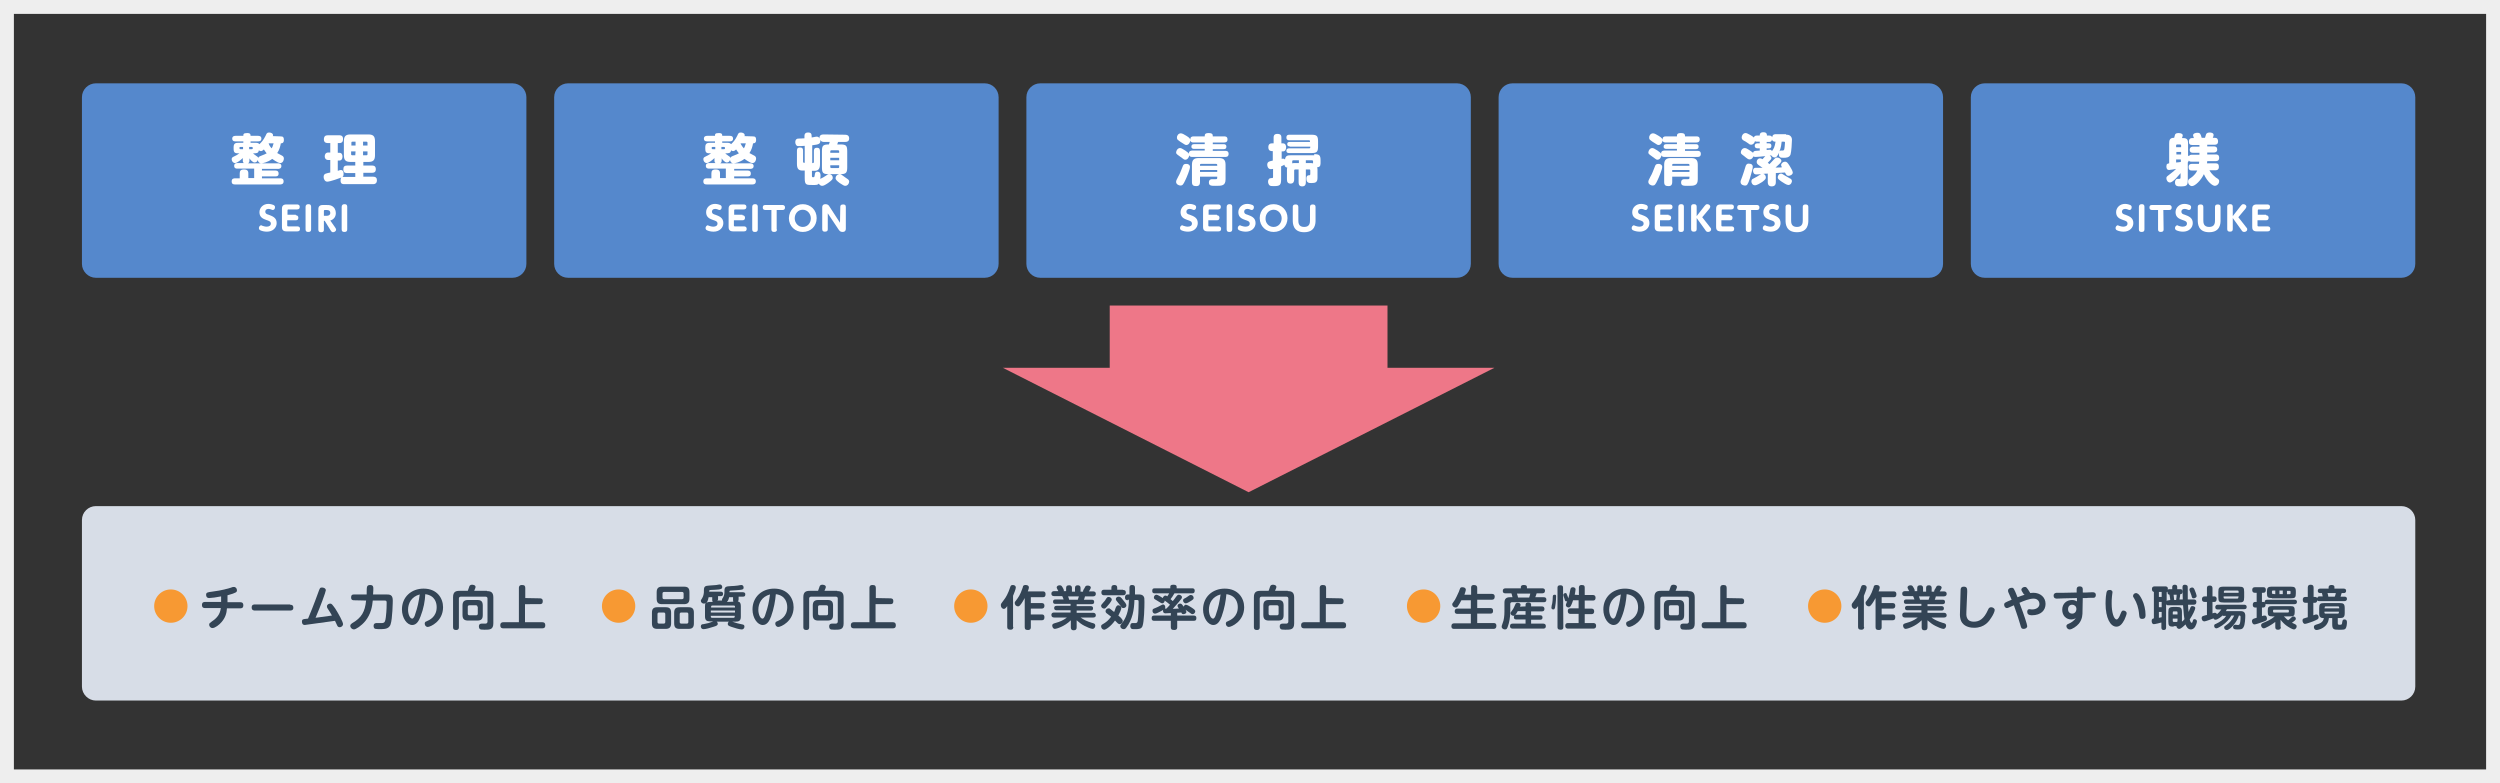 <?xml version="1.0" encoding="utf-8"?>
<!-- Generator: Adobe Illustrator 23.0.1, SVG Export Plug-In . SVG Version: 6.00 Build 0)  -->
<svg version="1.1" id="レイヤー_1" xmlns="http://www.w3.org/2000/svg" xmlns:xlink="http://www.w3.org/1999/xlink" x="0px"
	 y="0px" viewBox="0 0 900 282" style="enable-background:new 0 0 900 282;" xml:space="preserve" preserveAspectRatio="xMinYMid" width="900" height="282">
<rect x="0" y="0" width="900" height="282" fill="#333333" stroke="none"/>
<style type="text/css">
	.st0{fill:#5588CC;}
	.st1{fill:#D7DDE7;}
	.st2{fill:#FFFFFF;}
	.st3{fill:#EEEEEE;}
	.st4{fill:#EE7788;}
	.st5{fill:#334455;}
	.st6{fill:#F79933;}
</style>
<path class="st0" d="M189.5,95c0,2.8-2.3,5-5,5h-150c-2.7,0-5-2.3-5-5V35c0-2.8,2.3-5,5-5h150c2.8,0,5,2.3,5,5V95z"/>
<path class="st1" d="M869.5,247.2c0,2.8-2.3,5-5,5h-830c-2.7,0-5-2.3-5-5v-60c0-2.8,2.3-5,5-5h830c2.8,0,5,2.3,5,5V247.2z"/>
<g>
	<path class="st2" d="M101.1,49.1c0.9,0,1.1,0.4,1.1,1.3c0,1.2-0.8,1.2-1.1,1.2c-0.2,1.1-0.5,2.3-1.3,3.5c0.2,0.1,0.7,0.4,1.3,0.7
		c0.6,0.3,1.1,0.5,1.1,1.3c0,0.6-0.4,1.6-1.3,1.6c-1,0-2.8-1.5-2.9-1.5c-1.7,1.3-3.5,1.6-4,1.6s-1.1-0.4-1.2-1.2
		c-0.2,0.6-0.6,0.9-1.2,0.9s-1.5-1-1.8-1.5v0.7c0,0.6-0.1,0.8-0.5,1.1h10.8c0.2,0,1.2,0,1.2,1s-1,1-1.2,1h-5.8v0.6h4.9
		c0.8,0,1.1,0.4,1.1,1.1c0,1-0.8,1-1.1,1h-4.9v0.7h6.6c0.3,0,1.2,0,1.2,1.1s-1,1.1-1.2,1.1H84.6c-0.4,0-1.2,0-1.2-1.1
		s0.9-1.1,1.2-1.1h1.7v-1.7c0-1,0.3-1.5,1.6-1.5c1.4,0,1.5,0.9,1.5,1.4v1.7h2.1v-3.4h-6c-0.4,0-1.2,0-1.2-1s0.9-1,1.2-1h2.3
		c-0.3-0.2-0.4-0.4-0.4-1.1v-0.7c-0.5,0.5-2,1.8-2.8,1.8c-0.7,0-1.2-0.7-1.2-1.4c0-0.5,0.3-0.7,0.7-0.9c0.9-0.4,1.2-0.6,2.1-1.2
		c-1.4,0-2.1,0-2.1-1.6V53c0-1.5,0.8-1.6,1.9-1.6h1.6v-0.5h-2.8c-0.3,0-1.2,0-1.2-1s1-1,1.2-1h2.8c0-0.6,0-1,1.4-1
		c1.2,0,1.2,0.5,1.2,1h2.7c0.3,0,1.2,0,1.2,1s-0.9,1-1.2,1h-2.7v0.5h1.5c0.7,0,1.3,0,1.7,0.5c0.8-0.8,1.4-1.4,2.2-3
		c0.4-0.9,0.5-1.2,1.3-1.2c0.6,0,1.4,0.3,1.4,1c0,0.1,0,0.2-0.1,0.3L101.1,49.1L101.1,49.1z M87.5,53.7v-0.8h-1
		c-0.2,0-0.3,0.1-0.3,0.3s0,0.5,0.3,0.5H87.5z M89.7,53.7h1c0.2,0,0.3-0.1,0.3-0.3s0-0.5-0.3-0.5h-1V53.7z M93.7,56.2
		c1.7-0.7,1.8-0.7,2.3-1c-0.5-0.6-0.8-1.1-1-1.4c-0.2,0.2-0.6,0.6-1.1,0.6c-0.3,0-0.5-0.1-0.7-0.3c-0.2,1.1-0.8,1.1-2.1,1.1
		c0.1,0.1,0.5,0.5,1,0.8c0.7,0.5,0.8,0.5,0.8,0.9C93.1,56.5,93.4,56.3,93.7,56.2z M96.7,51.6C96.7,51.6,96.7,51.7,96.7,51.6
		c0.2,0.6,0.5,1.2,1.1,1.8c0.2-0.3,0.4-0.7,0.7-1.8H96.7z"/>
	<path class="st2" d="M127.9,63.7v-1.4h-3c-0.4,0-1.3,0-1.3-1.3c0-1,0.4-1.4,1.3-1.4h3v-1.3h-1.7c-1.7,0-2.4-0.6-2.4-2.4v-5.1
		c0-1.7,0.6-2.4,2.4-2.4h6.4c1.7,0,2.4,0.6,2.4,2.4v5.1c0,1.7-0.6,2.4-2.4,2.4h-1.8v1.3h3.2c0.3,0,1.3,0,1.3,1.3
		c0,1.2-0.8,1.3-1.3,1.3h-3.2v1.4h3.5c1,0,1.4,0.5,1.4,1.3s-0.4,1.4-1.4,1.4h-10.4c-0.6,0-1.3-0.1-1.3-1.3c0-0.3,0-0.8,0.3-1.1
		c-0.5,0.2-4,1.5-5.1,1.5c-0.8,0-1.3-0.9-1.3-1.7c0-0.9,0.5-1.1,0.8-1.2c0.2-0.1,1.1-0.3,1.6-0.4v-4.5h-0.7c-0.9,0-1.3-0.6-1.3-1.3
		c0-0.8,0.4-1.4,1.3-1.4h0.7v-3.4H118c-0.3,0-1.4,0-1.4-1.3c0-1.2,0.6-1.5,1.4-1.5h4.2c0.3,0,1.3,0,1.3,1.3c0,0.9-0.3,1.5-1.3,1.5
		h-0.6V55h0.5c0.9,0,1.2,0.6,1.2,1.4c0,0.7-0.3,1.4-1.2,1.4h-0.5v3.7c0.6-0.2,0.8-0.3,1.1-0.3c0.8,0,1,0.7,1,1.4
		c0,0.8-0.3,1-0.4,1.1c0.2,0,0.3,0,0.5,0C123.8,63.7,127.9,63.7,127.9,63.7z M128,52.4V51h-1.1c-0.4,0-0.4,0.2-0.4,0.4v1H128z
		 M128,54.5h-1.6v1c0,0.2,0.1,0.4,0.4,0.4h1.1L128,54.5L128,54.5z M130.7,52.4h1.6v-1c0-0.2-0.1-0.4-0.4-0.4h-1.2L130.7,52.4
		L130.7,52.4z M130.7,54.5v1.4h1.2c0.3,0,0.4-0.1,0.4-0.4v-1H130.7z"/>
</g>
<g>
	<path class="st2" d="M94.5,81.3c0.3,0.1,0.9,0.3,1.5,0.3c0.9,0,1.5-0.4,1.5-1.1c0-0.8-0.7-1-1.6-1.3c-1.1-0.4-2.5-0.9-2.5-2.8
		c0-1.6,1.3-3,3.2-3c0.9,0,1.6,0.3,1.9,0.4c0.5,0.3,0.5,0.6,0.5,0.8c0,0.7-0.4,1-0.8,1c-0.1,0-0.5-0.1-0.6-0.2
		c-0.3-0.1-0.6-0.2-0.9-0.2c-0.9,0-1.2,0.5-1.2,1c0,0.7,0.5,0.9,1.2,1.1c1.3,0.5,2.9,1,2.9,3c0,1.7-1.4,3.1-3.5,3.1
		c-0.9,0-1.8-0.2-2.4-0.5c-0.2-0.1-0.5-0.3-0.5-0.8c0-0.4,0.3-1,0.9-1C94.2,81.2,94.3,81.2,94.5,81.3z"/>
	<path class="st2" d="M106.5,77.5c0.3,0,0.9,0.1,0.9,0.9c0,0.6-0.3,0.9-0.9,0.9h-3.1v1.8c0,0.3,0.1,0.4,0.4,0.4h3.2
		c0.4,0,1,0.1,1,0.9c0,0.6-0.3,0.9-1,0.9h-3.9c-1.6,0-1.6-1.1-1.6-1.7v-6.3c0-0.6,0-1.7,1.6-1.7h3.8c0.4,0,1,0.1,1,0.9
		c0,0.6-0.3,0.9-1,0.9h-3c-0.3,0-0.4,0.1-0.4,0.4v1.5h3V77.5z"/>
	<path class="st2" d="M110,74.5c0-0.7,0.4-1,1-1c0.5,0,1,0.1,1,1v8.1c0,0.7-0.4,0.9-1,0.9c-0.5,0-1-0.1-1-0.9V74.5z"/>
	<path class="st2" d="M120.6,81.8c0.2,0.3,0.4,0.6,0.4,0.9c0,0.5-0.6,0.9-1.1,0.9s-0.6-0.3-0.9-0.7l-2.1-3.4h-0.3v3.2
		c0,0.3,0,0.9-1,0.9c-0.6,0-1-0.2-1-0.9v-7.2c0-0.6,0-1.7,1.6-1.7h1.3c0.6,0,1.3,0,1.9,0.3c1,0.5,1.5,1.5,1.5,2.6
		c0,1.3-0.7,2.3-2,2.7L120.6,81.8z M117.4,77.7c1.3,0,1.5-0.6,1.5-1c0-1.1-0.9-1.1-1.5-1.1H117c-0.3,0-0.4,0.1-0.4,0.4v1.7H117.4z"
		/>
	<path class="st2" d="M123,74.5c0-0.7,0.4-1,1-1c0.5,0,1,0.1,1,1v8.1c0,0.7-0.4,0.9-1,0.9c-0.5,0-1-0.1-1-0.9V74.5z"/>
</g>
<path class="st0" d="M359.5,95c0,2.8-2.3,5-5,5h-150c-2.8,0-5-2.3-5-5V35c0-2.8,2.3-5,5-5h150c2.8,0,5,2.3,5,5V95z"/>
<g>
	<path class="st2" d="M271.1,49.1c0.9,0,1.1,0.4,1.1,1.3c0,1.2-0.8,1.2-1.1,1.2c-0.2,1.1-0.5,2.3-1.3,3.5c0.2,0.1,0.7,0.4,1.3,0.7
		c0.6,0.3,1.1,0.5,1.1,1.3c0,0.6-0.4,1.6-1.3,1.6c-1,0-2.8-1.5-2.9-1.5c-1.7,1.3-3.5,1.6-4,1.6s-1.1-0.4-1.2-1.2
		c-0.2,0.6-0.6,0.9-1.2,0.9s-1.5-1-1.8-1.5v0.7c0,0.6-0.1,0.8-0.5,1.1h10.8c0.2,0,1.2,0,1.2,1s-1,1-1.2,1h-5.8v0.6h4.9
		c0.8,0,1.1,0.4,1.1,1.1c0,1-0.8,1-1.1,1h-4.9v0.7h6.6c0.3,0,1.2,0,1.2,1.1s-1,1.1-1.2,1.1h-16.5c-0.4,0-1.2,0-1.2-1.1
		s0.9-1.1,1.2-1.1h1.7v-1.7c0-1,0.3-1.5,1.6-1.5c1.4,0,1.5,0.9,1.5,1.4v1.7h2.1v-3.4h-6c-0.4,0-1.2,0-1.2-1s0.9-1,1.2-1h2.3
		c-0.3-0.2-0.4-0.4-0.4-1.1v-0.7c-0.5,0.5-2,1.8-2.8,1.8c-0.7,0-1.2-0.7-1.2-1.4c0-0.5,0.3-0.7,0.7-0.9c0.9-0.4,1.2-0.6,2.1-1.2
		c-1.4,0-2.1,0-2.1-1.6V53c0-1.5,0.8-1.6,1.9-1.6h1.6v-0.5h-2.8c-0.3,0-1.2,0-1.2-1s1-1,1.2-1h2.8c0-0.6,0-1,1.4-1
		c1.2,0,1.2,0.5,1.2,1h2.7c0.3,0,1.2,0,1.2,1s-0.9,1-1.2,1H260v0.5h1.5c0.7,0,1.3,0,1.7,0.5c0.8-0.8,1.4-1.4,2.2-3
		c0.4-0.9,0.5-1.2,1.3-1.2c0.6,0,1.4,0.3,1.4,1c0,0.1,0,0.2-0.1,0.3L271.1,49.1L271.1,49.1z M257.5,53.7v-0.8h-1
		c-0.2,0-0.3,0.1-0.3,0.3s0,0.5,0.3,0.5H257.5z M259.7,53.7h1c0.2,0,0.3-0.1,0.3-0.3s0-0.5-0.3-0.5h-1V53.7z M263.7,56.2
		c1.7-0.7,1.8-0.7,2.3-1c-0.5-0.6-0.8-1.1-1-1.4c-0.2,0.2-0.6,0.6-1.1,0.6c-0.3,0-0.5-0.1-0.7-0.3c-0.2,1.1-0.8,1.1-2.1,1.1
		c0.1,0.1,0.5,0.5,1,0.8c0.7,0.5,0.8,0.5,0.8,0.9C263.1,56.5,263.4,56.3,263.7,56.2z M266.7,51.6c0,0,0,0.1-0.1,0.1
		c0.3,0.5,0.6,1.1,1.2,1.7c0.2-0.3,0.4-0.7,0.7-1.8H266.7z"/>
	<path class="st2" d="M304.2,48.5c0.5,0,1.5,0.1,1.5,1.3c0,1.1-0.7,1.3-1.5,1.3h-2.5c-0.1,0.2-0.3,0.8-0.3,0.9h1.1
		c2.1,0,2.5,0.4,2.5,2.5v5.7c0,2-0.4,2.5-2.5,2.5c0.3,0.1,0.5,0.2,1,0.6c0.5,0.4,1,0.7,1.7,1.2c0.4,0.3,0.5,0.6,0.5,0.9
		c0,0.7-0.6,1.5-1.4,1.5c-0.4,0-0.8-0.2-2-1c-1.2-0.9-1.5-1.3-1.5-1.8c0-0.7,0.6-1.3,1.3-1.4h-3.7c-2.1,0-2.5-0.4-2.5-2.5v-5.7
		c0-2,0.3-2.5,2.5-2.5c0.2-0.4,0.2-0.7,0.3-0.9h-2c-0.5,0-1.1-0.1-1.4-0.7c0.1,1.3-0.2,1.6-2.9,1.9v6.4h0.3c0.2,0,0.3-0.2,0.3-0.4
		v-3.7c0-0.7,0-1.4,1.1-1.4c1,0,1.1,0.6,1.1,1.4v4.5c0,1.7-0.6,2.4-2,2.4h-0.9v1.9c0,0.4,0.2,0.4,0.5,0.4c0.4,0,0.4-0.2,0.5-0.7
		c0.1-0.7,0.1-1.3,1-1.3c1.1,0,1.1,1.1,1.1,1.4c0,0.1,0,0.5-0.1,1.2c1-0.5,1.4-0.7,1.8-1c0.9-0.6,1-0.7,1.4-0.7
		c0.8,0,1.3,0.6,1.3,1.3c0,0.5-0.2,0.8-1.7,1.9c-1.2,0.8-1.7,1-2.1,1c-0.8,0-1.1-0.6-1.2-0.8c-0.4,0.5-1,0.5-2.2,0.5
		c-2.4,0-2.9,0-2.9-2.5v-2.7h-0.8c-1.4,0-2-0.6-2-2.4v-4.7c0-0.6,0.1-1.2,1.1-1.2c0.9,0,1.1,0.4,1.1,1.2v3.9c0,0.2,0.1,0.4,0.3,0.4
		h0.3v-6.1c-0.8,0.1-2,0.1-2.2,0.1c-0.4,0-0.6,0-0.9-0.4c-0.2-0.3-0.3-0.6-0.3-1c0-1.1,0.7-1.3,1-1.3c0.1,0,2-0.1,2.3-0.1v-0.6
		c0-0.6,0-1.5,1.3-1.5c1.1,0,1.3,0.5,1.3,1.5v0.3c0.3,0,1.4-0.3,1.6-0.3c0.1,0,0.2,0,0.3,0c0.5,0,0.8,0.3,0.9,0.7
		c-0.1-1.3,0.8-1.5,1.5-1.5L304.2,48.5L304.2,48.5z M302.1,56.8h-3.2v0.9h3.2V56.8z M298.9,59.5v0.6c0,0.2,0.1,0.4,0.4,0.4h2.4
		c0.3,0,0.4-0.1,0.4-0.4v-0.6H298.9z M298.9,55h3.2v-0.5c0-0.2-0.1-0.4-0.4-0.4h-2.4c-0.3,0-0.4,0.2-0.4,0.4L298.9,55L298.9,55z"/>
</g>
<g>
	<path class="st2" d="M255.3,81.3c0.3,0.1,0.9,0.3,1.5,0.3c0.9,0,1.5-0.4,1.5-1.1c0-0.8-0.7-1-1.6-1.3c-1.1-0.4-2.5-0.9-2.5-2.8
		c0-1.6,1.3-3,3.2-3c0.9,0,1.6,0.3,1.9,0.4c0.5,0.3,0.5,0.6,0.5,0.8c0,0.7-0.4,1-0.8,1c-0.1,0-0.5-0.1-0.6-0.2
		c-0.3-0.1-0.6-0.2-0.9-0.2c-0.9,0-1.2,0.5-1.2,1c0,0.7,0.5,0.9,1.2,1.1c1.3,0.5,2.9,1,2.9,3c0,1.7-1.4,3.1-3.5,3.1
		c-0.9,0-1.8-0.2-2.4-0.5c-0.2-0.1-0.5-0.3-0.5-0.8c0-0.4,0.3-1,0.9-1C254.9,81.2,255,81.2,255.3,81.3z"/>
	<path class="st2" d="M267.3,77.5c0.3,0,0.9,0.1,0.9,0.9c0,0.6-0.3,0.9-0.9,0.9h-3.1v1.8c0,0.3,0.1,0.4,0.4,0.4h3.2
		c0.4,0,1,0.1,1,0.9c0,0.6-0.3,0.9-1,0.9h-3.9c-1.6,0-1.6-1.1-1.6-1.7v-6.3c0-0.6,0-1.7,1.6-1.7h3.8c0.4,0,1,0.1,1,0.9
		c0,0.6-0.3,0.9-1,0.9h-3c-0.3,0-0.4,0.1-0.4,0.4v1.5h3V77.5z"/>
	<path class="st2" d="M270.8,74.5c0-0.7,0.4-1,1-1c0.5,0,1,0.1,1,1v8.1c0,0.7-0.4,0.9-1,0.9c-0.5,0-1-0.1-1-0.9V74.5z"/>
	<path class="st2" d="M279.7,82.6c0,0.4-0.1,0.9-1,0.9c-0.7,0-1-0.3-1-0.9v-7h-2.1c-0.4,0-1-0.1-1-0.9c0-0.7,0.3-0.9,1-0.9h6.1
		c0.3,0,0.9,0.1,0.9,0.9c0,0.6-0.3,0.9-0.9,0.9h-2.1v7H279.7z"/>
	<path class="st2" d="M289,73.5c2.8,0,5,2.1,5,5c0,3-2.2,5-5,5c-2.7,0-5-2-5-5C284.1,75.6,286.3,73.5,289,73.5z M289,81.7
		c1.8,0,2.9-1.5,2.9-3.1s-1.2-3.1-2.9-3.1c-1.8,0-2.9,1.5-2.9,3.1S287.3,81.7,289,81.7z"/>
	<path class="st2" d="M302.5,74.5c0-0.4,0.1-0.9,1-0.9c0.5,0,1,0.1,1,0.9v7.8c0,0.3,0,1.2-1.2,1.2c-0.8,0-1.1-0.4-1.5-1l-3.8-5.7
		v5.7c0,0.4-0.1,0.9-1,0.9c-0.5,0-1-0.1-1-0.9v-7.8c0-0.3,0-1.2,1.2-1.2c0.8,0,1.2,0.4,1.5,1l3.7,5.7L302.5,74.5L302.5,74.5z"/>
</g>
<path class="st0" d="M529.5,95c0,2.8-2.3,5-5,5h-150c-2.8,0-5-2.3-5-5V35c0-2.8,2.3-5,5-5h150c2.8,0,5,2.3,5,5V95z"/>
<g>
	<path class="st2" d="M433.7,49.1c0-0.6,0-1.2,1.4-1.2c1.5,0,1.5,0.6,1.5,1.2h4.1c0.4,0,1.2,0,1.2,1.1c0,0.9-0.6,1.1-1.2,1.1h-4.1
		v0.6h3.9c0.4,0,1,0.1,1,0.9c0,0.7-0.4,0.9-1,0.9h-3.9v0.6h4.5c0.3,0,1.2,0,1.2,1.1s-0.9,1.1-1.2,1.1h-11.9c-0.5,0-0.9-0.1-1.1-0.6
		c0,0.7-0.6,1.6-1.4,1.6c-0.4,0-0.5-0.1-1.7-1c-0.2-0.1-0.9-0.7-1.1-0.8c-0.3-0.3-0.5-0.4-0.5-0.8c0-0.7,0.6-1.6,1.4-1.6
		c0.4,0,0.8,0.2,1.9,0.9c1,0.7,1.2,0.9,1.3,1.2c-0.1-1.2,1-1.2,1.2-1.2h4.5v-0.6h-3.8c-0.4,0-1-0.1-1-0.8s0.4-0.9,1-0.9h3.8v-0.6h-4
		c-0.3,0-1,0-1.2-0.7c0,0.5-0.5,1.6-1.4,1.6c-0.4,0-0.5-0.1-1.6-0.8c-0.2-0.1-1.1-0.7-1.3-0.9c-0.4-0.3-0.5-0.5-0.5-1
		c0-0.8,0.6-1.5,1.4-1.5c0.5,0,1.2,0.4,2,0.9c1.2,0.7,1.3,1.1,1.4,1.4c0-0.9,0.4-1.2,1.2-1.2H433.7z M428.4,60.1
		c0,0.9-1.2,3.8-1.7,4.8c-0.7,1.5-1,1.9-1.7,1.9s-1.6-0.5-1.6-1.3c0-0.4,0.1-0.7,0.8-2c0.5-0.8,0.9-1.9,1.5-3.4
		c0.2-0.6,0.4-1.1,1.2-1.1C427.6,58.9,428.4,59.3,428.4,60.1z M432,63.5v2c0,0.6-0.1,1.5-1.3,1.5c-1.1,0-1.6-0.3-1.6-1.5v-6.2
		c0-1.9,0.9-2.4,2.4-2.4h7.3c1.5,0,2.4,0.5,2.4,2.4v5.2c0,2.4-1.3,2.4-3.6,2.4c-1.5,0-2.4,0-2.4-1.2s0.9-1.2,1.3-1.2
		c0.2,0,1,0,1.1,0c0.4,0,0.6,0,0.6-0.5v-0.4H432V63.5z M432,59.7h6.2v-0.3c0-0.2-0.1-0.4-0.4-0.4h-5.4c-0.3,0-0.4,0.1-0.4,0.4
		L432,59.7L432,59.7z M438.2,61.2H432v0.7h6.2V61.2z"/>
	<path class="st2" d="M473.1,55.5c1.9,0,2.3,0.4,2.3,2.3v1c0,1.1-0.5,1.4-1.2,1.4c0.1,0.5,0.1,0.9,0.1,1.1V64c0,1.6-0.7,1.9-2.2,1.9
		c-0.8,0-1.8,0-1.8-1.6c0-0.3,0-1.1,0.8-1.2c0.4,0,0.6,0,0.6-0.5v-1.2c0-0.3-0.1-0.4-0.4-0.4h-1.2v4.6c0,0.4,0,1.5-1.3,1.5
		c-1.1,0-1.3-0.7-1.3-1.5V61h-1.2c-0.2,0-0.4,0.1-0.4,0.4v3.2c0,0.5-0.1,1.5-1.3,1.5c-1,0-1.3-0.6-1.3-1.5v-3.2c0-0.3,0-0.7,0.1-1.1
		c-0.3,0-0.9-0.1-1-1c-0.2,0.1-0.3,0.2-1.2,0.6v4.6c0,2.1-0.4,2.5-2.6,2.5c-0.9,0-1.2,0-1.6-0.3c-0.3-0.3-0.5-0.8-0.5-1.3
		c0-0.8,0.4-1.3,1.2-1.3c0.5,0,0.6,0,0.6-0.5v-2.8c-0.2,0-0.5,0.1-0.8,0.1c-1,0-1.3-1-1.3-1.6c0-0.5,0.2-0.9,0.6-1.1
		c0.3-0.1,0.4-0.2,1.4-0.4v-3.4H458c-0.4,0-1.4,0-1.4-1.4c0-1.2,0.7-1.4,1.4-1.4h0.5v-2.1c0-0.3,0-1.3,1.3-1.3s1.5,0.6,1.5,1.3v2.1
		h0.5c1.1,0,1.2,1,1.2,1.4c0,0.6-0.2,1.5-1.1,1.5h-0.5v2.7c0.1,0,0.3-0.1,0.5-0.1s0.5,0.1,0.7,0.3c0.2-1.5,1.1-1.5,2.3-1.5h8.2V55.5
		z M464.3,52.7c-0.6,0-0.9-0.3-0.9-0.8s0.2-0.8,0.9-0.8h7.3c0-0.2,0-0.4-0.1-0.5c0-0.1-0.1-0.1-0.3-0.1h-7c-0.3,0-1.1,0-1.1-1
		s0.8-1,1.1-1h7.8c2.1,0,2.5,0.4,2.5,2.5v1.6c0,2.1-0.4,2.5-2.5,2.5h-7.9c-0.2,0-1,0-1-0.8s0.6-0.9,1-0.9h7.2c0.4,0,0.4-0.2,0.4-0.6
		h-7.4V52.7z M465.2,58.8c0.4-0.1,0.6-0.1,0.9-0.1h1.5v-1h-2c-0.2,0-0.4,0.1-0.4,0.3V58.8z M470.1,57.7v1h1.6c0.2,0,0.5,0,1,0.1V58
		c0-0.2-0.2-0.3-0.4-0.3H470.1z"/>
</g>
<g>
	<path class="st2" d="M426.1,81.3c0.3,0.1,0.9,0.3,1.5,0.3c0.9,0,1.5-0.4,1.5-1.1c0-0.8-0.7-1-1.6-1.3c-1.1-0.4-2.5-0.9-2.5-2.8
		c0-1.6,1.3-3,3.2-3c0.9,0,1.6,0.3,1.9,0.4c0.5,0.3,0.5,0.6,0.5,0.8c0,0.7-0.4,1-0.8,1c-0.1,0-0.5-0.1-0.6-0.2
		c-0.3-0.1-0.6-0.2-0.9-0.2c-0.9,0-1.2,0.5-1.2,1c0,0.7,0.5,0.9,1.2,1.1c1.3,0.5,2.9,1,2.9,3c0,1.7-1.4,3.1-3.5,3.1
		c-0.9,0-1.8-0.2-2.4-0.5c-0.2-0.1-0.5-0.3-0.5-0.8c0-0.4,0.3-1,0.9-1C425.7,81.2,425.8,81.2,426.1,81.3z"/>
	<path class="st2" d="M438.1,77.5c0.3,0,0.9,0.1,0.9,0.9c0,0.6-0.3,0.9-0.9,0.9H435v1.8c0,0.3,0.1,0.4,0.4,0.4h3.2
		c0.4,0,1,0.1,1,0.9c0,0.6-0.3,0.9-1,0.9h-3.9c-1.6,0-1.6-1.1-1.6-1.7v-6.3c0-0.6,0-1.7,1.6-1.7h3.8c0.4,0,1,0.1,1,0.9
		c0,0.6-0.3,0.9-1,0.9h-3c-0.3,0-0.4,0.1-0.4,0.4v1.5h3V77.5z"/>
	<path class="st2" d="M441.6,74.5c0-0.7,0.4-1,1-1c0.5,0,1,0.1,1,1v8.1c0,0.7-0.4,0.9-1,0.9c-0.5,0-1-0.1-1-0.9V74.5z"/>
	<path class="st2" d="M446.9,81.3c0.3,0.1,0.9,0.3,1.5,0.3c0.9,0,1.5-0.4,1.5-1.1c0-0.8-0.7-1-1.6-1.3c-1.1-0.4-2.5-0.9-2.5-2.8
		c0-1.6,1.3-3,3.2-3c0.9,0,1.6,0.3,1.9,0.4c0.5,0.3,0.5,0.6,0.5,0.8c0,0.7-0.4,1-0.8,1c-0.1,0-0.5-0.1-0.6-0.2
		c-0.3-0.1-0.6-0.2-0.9-0.2c-0.9,0-1.2,0.5-1.2,1c0,0.7,0.5,0.9,1.2,1.1c1.3,0.5,2.9,1,2.9,3c0,1.7-1.4,3.1-3.5,3.1
		c-0.9,0-1.8-0.2-2.4-0.5c-0.2-0.1-0.5-0.3-0.5-0.8c0-0.4,0.3-1,0.9-1C446.5,81.2,446.7,81.2,446.9,81.3z"/>
	<path class="st2" d="M458.5,73.5c2.8,0,5,2.1,5,5c0,3-2.2,5-5,5c-2.7,0-5-2-5-5C453.5,75.6,455.7,73.5,458.5,73.5z M458.5,81.7
		c1.8,0,2.9-1.5,2.9-3.1s-1.2-3.1-2.9-3.1s-2.9,1.5-2.9,3.1C455.5,80.2,456.7,81.7,458.5,81.7z"/>
	<path class="st2" d="M465.4,74.5c0-0.4,0.1-0.9,1-0.9c0.6,0,1,0.2,1,0.9v4.7c0,0.9,0,2.5,2.1,2.5s2.1-1.6,2.1-2.5v-4.7
		c0-0.6,0.3-0.9,1-0.9s1,0.3,1,0.9v4.8c0,1,0,4.3-4.1,4.3s-4.1-3.3-4.1-4.3V74.5z"/>
</g>
<path class="st0" d="M699.5,95c0,2.8-2.3,5-5,5h-150c-2.8,0-5-2.3-5-5V35c0-2.8,2.3-5,5-5h150c2.8,0,5,2.3,5,5V95z"/>
<g>
	<path class="st2" d="M603.7,49.1c0-0.6,0-1.2,1.4-1.2c1.5,0,1.5,0.6,1.5,1.2h4.1c0.4,0,1.2,0,1.2,1.1c0,0.9-0.6,1.1-1.2,1.1h-4.1
		v0.6h3.9c0.4,0,1,0.1,1,0.9c0,0.7-0.4,0.9-1,0.9h-3.9v0.6h4.5c0.3,0,1.2,0,1.2,1.1s-0.9,1.1-1.2,1.1h-11.9c-0.5,0-0.9-0.1-1.1-0.6
		c0,0.7-0.6,1.6-1.4,1.6c-0.4,0-0.5-0.1-1.7-1c-0.2-0.1-0.9-0.7-1.1-0.8c-0.3-0.3-0.5-0.4-0.5-0.8c0-0.7,0.6-1.6,1.4-1.6
		c0.4,0,0.8,0.2,1.9,0.9c1,0.7,1.2,0.9,1.3,1.2c-0.1-1.2,1-1.2,1.2-1.2h4.5v-0.6h-3.8c-0.4,0-1-0.1-1-0.8s0.4-0.9,1-0.9h3.8v-0.6h-4
		c-0.3,0-1,0-1.2-0.7c0,0.5-0.5,1.6-1.4,1.6c-0.4,0-0.5-0.1-1.6-0.8c-0.2-0.1-1.1-0.7-1.3-0.9c-0.4-0.3-0.5-0.5-0.5-1
		c0-0.8,0.6-1.5,1.4-1.5c0.5,0,1.2,0.4,2,0.9c1.2,0.7,1.3,1.1,1.4,1.4c0-0.9,0.4-1.2,1.2-1.2H603.7z M598.4,60.1
		c0,0.9-1.2,3.8-1.7,4.8c-0.7,1.5-1,1.9-1.7,1.9s-1.6-0.5-1.6-1.3c0-0.4,0.1-0.7,0.8-2c0.5-0.8,0.9-1.9,1.5-3.4
		c0.2-0.6,0.4-1.1,1.2-1.1C597.6,58.9,598.4,59.3,598.4,60.1z M602,63.5v2c0,0.6-0.1,1.5-1.3,1.5c-1.1,0-1.6-0.3-1.6-1.5v-6.2
		c0-1.9,0.9-2.4,2.4-2.4h7.3c1.5,0,2.4,0.5,2.4,2.4v5.2c0,2.4-1.3,2.4-3.6,2.4c-1.5,0-2.4,0-2.4-1.2s0.9-1.2,1.3-1.2
		c0.2,0,1,0,1.1,0c0.4,0,0.6,0,0.6-0.5v-0.4H602V63.5z M602,59.7h6.2v-0.3c0-0.2-0.1-0.4-0.4-0.4h-5.4c-0.3,0-0.4,0.1-0.4,0.4
		L602,59.7L602,59.7z M608.2,61.2H602v0.7h6.2V61.2z"/>
	<path class="st2" d="M631,60c0,0.6-0.3,1.8-1,4.1c-0.8,2.5-1.1,2.7-1.8,2.7c-0.2,0-1.6-0.1-1.6-1.3c0-0.3,0-0.4,0.6-1.9
		c0.4-1,0.8-2.5,1.2-3.7c0.1-0.3,0.3-1,1.1-1C630.6,58.9,631,59.4,631,60z M643,48.5c0.5,0,1.1,0,1.6,0.5s0.5,1.1,0.5,1.4
		c0,0.9-0.2,4.2-0.5,5.2c-0.4,1.2-1.8,1.2-2.4,1.2c-1.1,0-1.8,0-1.8-1.3c0-0.1,0-0.3,0.1-0.6c-0.7,1.5-1.1,1.8-1.6,1.8
		c-0.4,0-0.9-0.2-1.3-0.8c-0.1,0.1-0.2,0.1-0.5,0.1c0.6,0.4,0.6,0.8,0.6,0.9c0,0.4-0.3,0.7-1.3,1.7c0.2,0.2,0.6,0.4,0.6,0.5
		c0,0,1.6-1.7,1.8-1.9c0.3-0.3,0.5-0.5,1-0.5c0.7,0,1.5,0.6,1.5,1.2c0,0.3-0.2,0.6-0.5,0.9c-0.4,0.4-0.8,0.8-1.6,1.5
		c0.1,0,0.8,0,0.9,0c0.9,0,1,0,1.4-0.1c-0.1-0.2-0.3-0.5-0.3-0.8c0-0.6,0.7-1.2,1.4-1.2c0.6,0,0.9,0.3,1.6,1.4
		c0.4,0.7,1.2,1.9,1.2,2.5c0,0.8-1,1.2-1.5,1.2c-0.7,0-0.9-0.4-1.3-1.2c-1.6,0.1-1.8,0.1-3.3,0.2v3.3c0,0.6-0.2,1.5-1.5,1.5
		c-1.4,0-1.4-1.2-1.4-1.5v-3.1c-0.6,0-1.1,0-1.6,0.1c0.9,0.3,0.9,1.1,0.9,1.3c0,0.4-0.1,0.7-1.3,1.6c-0.6,0.4-1.9,1.2-2.6,1.2
		c-0.9,0-1.3-0.8-1.3-1.4s0.4-0.9,0.5-0.9c0.2-0.1,1.3-0.7,1.5-0.8s1.2-0.8,1.5-0.9c-0.3,0-1.5,0.1-1.7,0.1c-1,0-1.2-0.8-1.2-1.3
		c0-0.4,0.1-1,0.8-1.1c0.4,0,2.2,0,2.6,0c-0.6-0.4-0.9-0.6-1.3-0.9c-0.4-0.3-0.8-0.6-0.8-1.2c0-0.7,0.5-1.3,1.2-1.3
		c0.4,0,0.7,0.2,0.9,0.3c0.1-0.1,0.8-0.9,1-1.1c-0.6,0.1-3.2,0.3-3.5,0.3c-0.5,0-0.6-0.1-0.8-0.2c-0.2,0.6-0.7,1.1-1.3,1.1
		c-0.3,0-0.5-0.1-0.7-0.2c-0.2-0.1-1.1-0.8-1.3-1c-1.1-0.8-1.2-0.9-1.2-1.4c0-0.7,0.6-1.5,1.4-1.5c0.5,0,1,0.3,1.6,0.7
		c0.5,0.3,1,0.7,1.4,1c0.1-0.3,0.2-0.5,0.5-0.6c0.2-0.1,0.4-0.1,1.9-0.2v-0.8h-0.8c-0.3,0-1-0.1-1-0.9c0-0.9,0.8-0.9,1-0.9h0.8V51
		h-1c-0.4,0-0.5,0-0.7-0.2c-0.2,0.8-0.8,1.3-1.4,1.3c-0.3,0-0.6-0.1-0.9-0.4c-0.2-0.1-1.1-0.8-1.4-0.9c-0.6-0.3-1.1-0.6-1.1-1.3
		c0-0.8,0.6-1.6,1.4-1.6c0.4,0,0.6,0.1,1.7,0.7c0.6,0.3,0.8,0.5,1.3,0.9c0.2-0.7,0.8-0.7,1.1-0.7h1c0-0.5,0.1-1.2,1.3-1.2
		c1.3,0,1.3,0.8,1.3,1.2h0.8c0.3,0,0.8,0,1.1,0.6c0.1-1.1,1-1.1,1.3-1.1h3.7V48.5z M636,51v0.6h0.7c0.3,0,1,0,1,0.9
		c0,0.8-0.5,0.9-1,0.9H636V54c0.3,0,0.8-0.1,1.1-0.1c0.2,0,0.6,0,0.8,0.5c0.6-0.8,1-1.4,1.3-3.4c-0.4,0-1.1,0-1.3-0.8
		c-0.1,0.9-0.8,0.9-1.1,0.9H636V51z M642.4,63.1c0.5,0.3,1.2,0.7,1.9,1.1c0.3,0.1,0.8,0.4,0.8,1c0,0.3-0.3,1.4-1.3,1.4
		c-0.6,0-1.8-0.8-2.4-1.2c-1.3-0.9-1.4-1.1-1.4-1.6c0-0.4,0.3-1.3,1.2-1.3C641.5,62.5,641.8,62.7,642.4,63.1z M641.4,51
		c-0.1,0.8-0.2,2.1-0.8,3.5c0.2-0.4,0.7-0.3,1.1-0.3c0.4,0,0.6-0.1,0.7-0.8c0-0.2,0.2-1.3,0.2-2.1c0-0.2-0.2-0.3-0.3-0.3
		C642.3,51,641.4,51,641.4,51z"/>
</g>
<g>
	<path class="st2" d="M588.7,81.3c0.3,0.1,0.9,0.3,1.5,0.3c0.9,0,1.5-0.4,1.5-1.1c0-0.8-0.7-1-1.6-1.3c-1.1-0.4-2.5-0.9-2.5-2.8
		c0-1.6,1.3-3,3.2-3c0.9,0,1.6,0.3,1.9,0.4c0.5,0.3,0.5,0.6,0.5,0.8c0,0.7-0.4,1-0.8,1c-0.1,0-0.5-0.1-0.6-0.2
		c-0.3-0.1-0.6-0.2-0.9-0.2c-0.9,0-1.2,0.5-1.2,1c0,0.7,0.5,0.9,1.2,1.1c1.3,0.5,2.9,1,2.9,3c0,1.7-1.4,3.1-3.5,3.1
		c-0.9,0-1.8-0.2-2.4-0.5c-0.2-0.1-0.5-0.3-0.5-0.8c0-0.4,0.3-1,0.9-1C588.3,81.2,588.4,81.2,588.7,81.3z"/>
	<path class="st2" d="M600.7,77.5c0.3,0,0.9,0.1,0.9,0.9c0,0.6-0.3,0.9-0.9,0.9h-3.1v1.8c0,0.3,0.1,0.4,0.4,0.4h3.2
		c0.4,0,1,0.1,1,0.9c0,0.6-0.3,0.9-1,0.9h-3.9c-1.6,0-1.6-1.1-1.6-1.7v-6.3c0-0.6,0-1.7,1.6-1.7h3.8c0.4,0,1,0.1,1,0.9
		c0,0.6-0.3,0.9-1,0.9h-3c-0.3,0-0.4,0.1-0.4,0.4v1.5h3V77.5z"/>
	<path class="st2" d="M604.2,74.5c0-0.7,0.4-1,1-1c0.5,0,1,0.1,1,1v8.1c0,0.7-0.4,0.9-1,0.9c-0.5,0-1-0.1-1-0.9V74.5z"/>
	<path class="st2" d="M613.6,74.2c0.4-0.5,0.6-0.7,1-0.7c0.6,0,1.1,0.4,1.1,0.9c0,0.3-0.3,0.6-0.3,0.7l-2.6,3.1l2.9,3.7
		c0.3,0.3,0.3,0.5,0.3,0.7c0,0.6-0.6,0.9-1.1,0.9s-0.8-0.3-1-0.7l-3.1-4.3v4c0,0.6-0.3,0.9-1,0.9c-0.6,0-1-0.2-1-0.9v-8.1
		c0-0.6,0.3-0.9,1-0.9c0.6,0,1,0.2,1,0.9v3.4L613.6,74.2z"/>
	<path class="st2" d="M622.8,77.5c0.3,0,0.9,0.1,0.9,0.9c0,0.6-0.3,0.9-0.9,0.9h-3.1v1.8c0,0.3,0.1,0.4,0.4,0.4h3.2
		c0.4,0,1,0.1,1,0.9c0,0.6-0.3,0.9-1,0.9h-3.9c-1.6,0-1.6-1.1-1.6-1.7v-6.3c0-0.6,0-1.7,1.6-1.7h3.8c0.4,0,1,0.1,1,0.9
		c0,0.6-0.3,0.9-1,0.9h-3c-0.3,0-0.4,0.1-0.4,0.4v1.5h3V77.5z"/>
	<path class="st2" d="M630.5,82.6c0,0.4-0.1,0.9-1,0.9c-0.7,0-1-0.3-1-0.9v-7h-2.1c-0.4,0-1-0.1-1-0.9c0-0.7,0.3-0.9,1-0.9h6.1
		c0.3,0,0.9,0.1,0.9,0.9c0,0.6-0.3,0.9-0.9,0.9h-2.1L630.5,82.6L630.5,82.6z"/>
	<path class="st2" d="M635.9,81.3c0.3,0.1,0.9,0.3,1.5,0.3c0.9,0,1.5-0.4,1.5-1.1c0-0.8-0.7-1-1.6-1.3c-1.1-0.4-2.5-0.9-2.5-2.8
		c0-1.6,1.3-3,3.2-3c0.9,0,1.6,0.3,1.9,0.4c0.5,0.3,0.5,0.6,0.5,0.8c0,0.7-0.4,1-0.8,1c-0.1,0-0.5-0.1-0.6-0.2
		c-0.3-0.1-0.6-0.2-0.9-0.2c-0.9,0-1.2,0.5-1.2,1c0,0.7,0.5,0.9,1.2,1.1c1.3,0.5,2.9,1,2.9,3c0,1.7-1.4,3.1-3.5,3.1
		c-0.9,0-1.8-0.2-2.4-0.5c-0.2-0.1-0.5-0.3-0.5-0.8c0-0.4,0.3-1,0.9-1C635.6,81.2,635.7,81.2,635.9,81.3z"/>
	<path class="st2" d="M642.8,74.5c0-0.4,0.1-0.9,1-0.9c0.6,0,1,0.2,1,0.9v4.7c0,0.9,0,2.5,2.1,2.5s2.1-1.6,2.1-2.5v-4.7
		c0-0.6,0.3-0.9,1-0.9s1,0.3,1,0.9v4.8c0,1,0,4.3-4.1,4.3s-4.1-3.3-4.1-4.3V74.5z"/>
</g>
<path class="st0" d="M869.5,95c0,2.8-2.3,5-5,5h-150c-2.8,0-5-2.3-5-5V35c0-2.8,2.3-5,5-5h150c2.8,0,5,2.3,5,5V95z"/>
<g>
	<path class="st2" d="M785.2,62.1c-0.6,0.7-2.9,3.6-4,3.6c-0.8,0-1.3-0.8-1.3-1.5c0-0.4,0.1-0.6,0.5-0.9c2.2-1.7,2.3-1.8,3-2.5
		c-0.5,0.1-2.1,0.4-2.5,0.4c-0.8,0-1-0.6-1-1.3c0-1,0.5-1,1-1.1v-6.9c0-1.2,0-2.3,1.8-2.3c0.3-1,0.3-1.2,0.4-1.3
		c0.3-0.4,1-0.4,1.2-0.4c1,0,1.5,0.4,1.5,0.8c0,0.1-0.1,0.3-0.1,0.5c-0.1,0.3-0.2,0.4-0.2,0.5c0.7,0,1.1,0,1.5,0.2
		c0.6,0.3,0.7,0.8,0.7,2V56c0.1,0.1,0.2,0.1,0.3,0.2c0.3-0.4,0.6-0.5,1.1-0.5h2.7V55h-2.3c-0.4,0-1.2,0-1.2-1.1s1-1.1,1.2-1.1h2.3
		v-0.6h-2.6c-0.9,0-1.2-0.4-1.2-1.3c0-0.7,0.4-1.2,1.1-1.2h0.7c-0.2-0.7-0.3-0.8-0.3-1c0-0.7,1-0.9,1.5-0.9c1.1,0,1.2,0.4,1.6,1.8
		h1.2c0.1-0.2,0.3-1.1,0.4-1.3c0.2-0.5,0.9-0.6,1.3-0.6c0.4,0,1.4,0.1,1.4,0.9c0,0.3-0.1,0.5-0.3,1h0.7c0.9,0,1.2,0.5,1.2,1.3
		c0,1.2-0.9,1.2-1.2,1.2h-2.7v0.6h2.4c0.7,0,1.2,0.3,1.2,1.1c0,1-0.8,1.1-1.2,1.1h-2.4v0.7h3.1c0.5,0,1.2,0.1,1.2,1.2
		c0,1.2-0.9,1.2-1.2,1.2h-3.1c0,0.2,0,0.4-0.1,0.8h3.1c0.8,0,1.2,0.3,1.2,1.3c0,1.2-1,1.2-1.2,1.2h-2.2c0.8,1.5,2.1,2.4,2.3,2.6
		c1,0.6,1.2,0.8,1.2,1.3c0,1-0.8,1.7-1.6,1.7c-0.7,0-2.6-1.3-3.9-4.2c-1.1,2.3-3.2,4.3-4.3,4.3c-0.7,0-1.4-0.7-1.4-1.6
		c0-0.7,0.3-0.9,0.6-1.1c1.9-1.2,2.4-2.3,2.7-2.9h-1.9c-0.9,0-1.2-0.4-1.2-1.3c0-1.1,0.9-1.1,1.2-1.1h2.5c0.1-0.4,0.1-0.6,0.1-0.8
		H789c-0.4,0-0.8,0-1-0.4c-0.1,0.2-0.2,0.4-0.4,0.7v6.3c0,1.9-0.3,2.3-2.5,2.3c-1.1,0-2.1,0-2.1-1.4c0-0.4,0.1-1.1,0.7-1.3
		c0.1,0,0.3,0,0.7,0c0.5,0,0.6-0.1,0.6-0.6v-1.7H785.2z M785.2,53v-0.6c0-0.2-0.1-0.4-0.4-0.4h-1c-0.3,0-0.4,0.2-0.4,0.4V53H785.2z
		 M785.2,54.7h-1.7v0.9h1.7V54.7z M783.4,58.5c1.1-0.1,1.2-0.1,1.7-0.2v-0.9h-1.7V58.5z"/>
</g>
<g>
	<path class="st2" d="M762.9,81.3c0.3,0.1,0.9,0.3,1.5,0.3c0.9,0,1.5-0.4,1.5-1.1c0-0.8-0.7-1-1.6-1.3c-1.1-0.4-2.5-0.9-2.5-2.8
		c0-1.6,1.3-3,3.2-3c0.9,0,1.6,0.3,1.9,0.4c0.5,0.3,0.5,0.6,0.5,0.8c0,0.7-0.4,1-0.8,1c-0.1,0-0.5-0.1-0.6-0.2
		c-0.3-0.1-0.6-0.2-0.9-0.2c-0.9,0-1.2,0.5-1.2,1c0,0.7,0.5,0.9,1.2,1.1c1.3,0.5,2.9,1,2.9,3c0,1.7-1.4,3.1-3.5,3.1
		c-0.9,0-1.8-0.2-2.4-0.5c-0.2-0.1-0.5-0.3-0.5-0.8c0-0.4,0.3-1,0.9-1C762.5,81.2,762.7,81.2,762.9,81.3z"/>
	<path class="st2" d="M770,74.5c0-0.7,0.4-1,1-1c0.5,0,1,0.1,1,1v8.1c0,0.7-0.4,0.9-1,0.9c-0.5,0-1-0.1-1-0.9V74.5z"/>
	<path class="st2" d="M778.9,82.6c0,0.4-0.1,0.9-1,0.9c-0.7,0-1-0.3-1-0.9v-7h-2.1c-0.4,0-1-0.1-1-0.9c0-0.7,0.3-0.9,1-0.9h6.1
		c0.3,0,0.9,0.1,0.9,0.9c0,0.6-0.3,0.9-0.9,0.9h-2.1L778.9,82.6L778.9,82.6z"/>
	<path class="st2" d="M784.3,81.3c0.3,0.1,0.9,0.3,1.5,0.3c0.9,0,1.5-0.4,1.5-1.1c0-0.8-0.7-1-1.6-1.3c-1.1-0.4-2.5-0.9-2.5-2.8
		c0-1.6,1.3-3,3.2-3c0.9,0,1.6,0.3,1.9,0.4c0.5,0.3,0.5,0.6,0.5,0.8c0,0.7-0.4,1-0.8,1c-0.1,0-0.5-0.1-0.6-0.2
		c-0.3-0.1-0.6-0.2-0.9-0.2c-0.9,0-1.2,0.5-1.2,1c0,0.7,0.5,0.9,1.2,1.1c1.3,0.5,2.9,1,2.9,3c0,1.7-1.4,3.1-3.5,3.1
		c-0.9,0-1.8-0.2-2.4-0.5c-0.2-0.1-0.5-0.3-0.5-0.8c0-0.4,0.3-1,0.9-1C784,81.2,784.1,81.2,784.3,81.3z"/>
	<path class="st2" d="M791.2,74.5c0-0.4,0.1-0.9,1-0.9c0.6,0,1,0.2,1,0.9v4.7c0,0.9,0,2.5,2.1,2.5s2.1-1.6,2.1-2.5v-4.7
		c0-0.6,0.3-0.9,1-0.9s1,0.3,1,0.9v4.8c0,1,0,4.3-4.1,4.3s-4.1-3.3-4.1-4.3V74.5z"/>
	<path class="st2" d="M806.6,74.2c0.4-0.5,0.6-0.7,1-0.7c0.6,0,1.1,0.4,1.1,0.9c0,0.3-0.3,0.6-0.3,0.7l-2.6,3.1l2.9,3.7
		c0.3,0.3,0.3,0.5,0.3,0.7c0,0.6-0.6,0.9-1.1,0.9s-0.8-0.3-1-0.7l-3.1-4.3v4c0,0.6-0.3,0.9-1,0.9c-0.6,0-1-0.2-1-0.9v-8.1
		c0-0.6,0.3-0.9,1-0.9c0.6,0,1,0.2,1,0.9v3.4L806.6,74.2z"/>
	<path class="st2" d="M815.8,77.5c0.3,0,0.9,0.1,0.9,0.9c0,0.6-0.3,0.9-0.9,0.9h-3.1v1.8c0,0.3,0.1,0.4,0.4,0.4h3.2
		c0.4,0,1,0.1,1,0.9c0,0.6-0.3,0.9-1,0.9h-3.9c-1.6,0-1.6-1.1-1.6-1.7v-6.3c0-0.6,0-1.7,1.6-1.7h3.8c0.4,0,1,0.1,1,0.9
		c0,0.6-0.3,0.9-1,0.9h-3c-0.3,0-0.4,0.1-0.4,0.4v1.5h3V77.5z"/>
</g>
<path class="st3" d="M895,5v272H5V5H895 M900,0H0v282h900V0L900,0z"/>
<polygon class="st4" points="499.5,132.4 499.5,110 399.5,110 399.5,132.4 361,132.4 449.5,177.2 538,132.4 "/>
<g>
	<path class="st5" d="M81.7,216.8h4.8c0.3,0,1.1,0,1.1,1.1s-0.8,1.1-1.1,1.1h-4.8c-0.1,1.8-0.6,3.4-1.9,4.9c-0.8,1-2.4,2.2-3.3,2.2
		c-0.7,0-1.2-0.6-1.2-1.2c0-0.5,0.2-0.6,1-1.2c1.8-1.2,2.9-2.5,3.2-4.8h-5.7c-0.3,0-1.1,0-1.1-1.1s0.8-1.1,1.1-1.1h5.8v-2
		c-1.4,0.3-3.6,0.6-4.3,0.6c-1.1,0-1.1-1-1.1-1.2c0-0.8,0.5-0.9,2.1-1.1c3.9-0.5,5.6-1.1,6.7-1.4c0.7-0.3,0.9-0.3,1.2-0.3
		c0.7,0,1.1,0.6,1.1,1.2c0,0.6-0.1,0.9-3.4,1.8v2.5H81.7z"/>
	<path class="st5" d="M104.4,217.7c0.4,0,1.2,0,1.2,1.1c0,1-0.9,1-1.2,1H91.8c-0.3,0-1.2,0-1.2-1.1s0.8-1.1,1.2-1.1h12.6V217.7z"/>
	<path class="st5" d="M110.9,222.7c0.4-0.9,2.2-5.3,3.7-9.5c0.5-1.4,0.6-1.7,1.3-1.7c0.6,0,1.4,0.3,1.4,1c0,0.5-2,6-3.7,9.9l5.9-0.8
		c-0.4-0.8-0.9-1.5-1.4-2.3c-0.3-0.4-0.4-0.6-0.4-1c0-0.7,0.7-1,1.2-1s0.7,0.3,1.8,1.8c1.2,1.9,2.8,4.8,2.8,5.6
		c0,0.5-0.5,1.1-1.2,1.1c-0.3,0-0.7-0.1-0.9-0.6c-0.3-0.6-0.6-1.3-0.8-1.7l-10.2,1.4c-0.5,0.1-0.5,0.1-0.7,0.1c-0.7,0-1-0.5-1-1.2
		c0-0.9,0.5-0.9,1.3-1L110.9,222.7z"/>
	<path class="st5" d="M127.4,216.1c-0.4,0-1-0.1-1-1c0-0.7,0.2-1.1,1-1.1h4.6c0-0.4,0-2.3,0.1-2.6c0.1-0.4,0.3-0.8,1.1-0.8
		c1.1,0,1.2,0.6,1.2,1.2c0,0.2,0,1.3-0.1,2.2h4.7c1.4,0,2.4,0.1,2.4,2.2c0,0.3-0.1,6.7-0.8,8.6c-0.1,0.4-0.6,1.4-2.1,1.6
		c-0.3,0-0.6,0.1-1.4,0.1c-0.4,0-1.6,0-1.9-0.1c-0.7-0.1-0.7-0.9-0.7-1.1c0-1,0.9-1,1.1-1c0.3,0,1.7,0,2,0c0.9-0.1,1.1-0.5,1.3-2.1
		c0.3-2.4,0.3-4.5,0.3-5.3c0-0.7-0.3-0.7-0.8-0.7h-4.2c-0.2,2-0.6,4.8-2.7,7.4c-1.4,1.7-3.4,3-4.1,3c-0.6,0-1.3-0.6-1.3-1.3
		c0-0.4,0.3-0.7,0.6-0.9c3.5-2,4.7-4.2,5.1-8.2L127.4,216.1L127.4,216.1z"/>
	<path class="st5" d="M151.4,221.9c-0.6,1.7-1.5,3.1-3,3.1c-1.9,0-3.7-2.5-3.7-5.6c0-4.5,3.4-7.5,7.8-7.5c4.8,0,7,3.4,7,6.7
		c0,5.1-4.6,7.1-5.5,7.1c-0.7,0-1.1-0.6-1.1-1.2c0-0.4,0.2-0.7,0.6-0.8c1.2-0.5,3.7-1.7,3.7-5.1c0-1.3-0.4-4.2-4.1-4.7
		C153,216.3,152.5,219.1,151.4,221.9z M146.9,219.5c0,1.7,0.7,3.2,1.5,3.2c0.5,0,0.9-0.9,1.1-1.7c0.8-2.2,1.3-4.6,1.6-7
		C148.1,214.8,146.9,217.2,146.9,219.5z"/>
	<path class="st5" d="M175.3,212.8c1.5,0,2.3,0.5,2.3,2.3v9.3c0,2.3-1.3,2.3-3.2,2.3c-1.3,0-1.4-0.1-1.6-0.2c-0.4-0.3-0.4-0.9-0.4-1
		c0-1,0.8-1,1.1-1c0.2,0,1.1,0,1.3,0c0.4,0,0.7-0.3,0.7-0.7v-8.3c0-0.4-0.2-0.7-0.7-0.7h-8.9c-0.5,0-0.7,0.3-0.7,0.7v10.3
		c0,0.3,0,1-1,1c-0.8,0-1.1-0.3-1.1-1V215c0-1.8,0.8-2.3,2.3-2.3h3c0.1-0.3,0.5-1.5,0.6-1.7c0.2-0.4,0.6-0.5,1-0.5
		c0.2,0,1.2,0.1,1.2,0.8c0,0.2-0.1,0.5-0.2,0.7c-0.2,0.5-0.2,0.5-0.3,0.7h4.6V212.8z M173.8,221.4c0,1.5-0.6,2-2,2h-3.3
		c-1.3,0-2-0.5-2-2V218c0-1.5,0.7-2,2-2h3.3c1.3,0,2,0.4,2,2V221.4z M171.9,218.5c0-0.4-0.2-0.6-0.6-0.6H169c-0.4,0-0.6,0.2-0.6,0.6
		v2.4c0,0.4,0.2,0.6,0.6,0.6h2.4c0.4,0,0.6-0.2,0.6-0.6v-2.4H171.9z"/>
	<path class="st5" d="M194.3,215.4c0.3,0,1.1,0,1.1,1c0,0.9-0.4,1.1-1.1,1.1H189v6.5h6.2c0.3,0,1.1,0,1.1,1.1c0,1-0.6,1.1-1.1,1.1
		h-14c-0.3,0-1.1,0-1.1-1.1c0-1,0.7-1.1,1.1-1.1h5.6v-12.3c0-0.3,0-1.1,1.1-1.1c1,0,1.2,0.4,1.2,1.1v3.6L194.3,215.4L194.3,215.4z"
		/>
	<path class="st5" d="M241.6,224.4c0,1.5-0.7,2-2,2h-2.9c-1.3,0-2-0.4-2-2v-3.8c0-1.5,0.6-2,2-2h2.9c1.3,0,2,0.4,2,2V224.4z
		 M248.2,215.5c0,1.5-0.7,2-2,2h-7.8c-1.3,0-2-0.4-2-2v-2.3c0-1.5,0.7-2,2-2h7.8c1.3,0,2,0.4,2,2V215.5z M239.5,221.1
		c0-0.4-0.2-0.6-0.6-0.6h-1.6c-0.4,0-0.6,0.2-0.6,0.6v2.8c0,0.4,0.2,0.6,0.6,0.6h1.6c0.4,0,0.6-0.2,0.6-0.6V221.1z M245.5,215.7
		c0.4,0,0.6-0.2,0.6-0.6v-1.4c0-0.4-0.2-0.6-0.6-0.6h-6.4c-0.4,0-0.6,0.2-0.6,0.6v1.4c0,0.4,0.2,0.6,0.6,0.6H245.5z M249.8,224.4
		c0,1.5-0.6,2-2,2h-3.1c-1.3,0-2-0.4-2-2v-3.8c0-1.5,0.6-2,2-2h3.1c1.3,0,2,0.4,2,2V224.4z M247.8,221.1c0-0.4-0.2-0.6-0.6-0.6h-1.9
		c-0.4,0-0.6,0.2-0.6,0.6v2.8c0,0.4,0.2,0.6,0.6,0.6h1.9c0.4,0,0.6-0.2,0.6-0.6V221.1z"/>
	<path class="st5" d="M260.2,216.6c-0.1-0.1-0.3-0.3-0.3-0.6s0.1-0.5,0.4-0.9c0.3-0.5,0.5-1.2,0.5-1.9v-0.5c0-1.6,0.7-1.6,2.3-1.7
		c0.7,0,1.7-0.1,2.5-0.2c0.4-0.1,1.2-0.2,1.3-0.2c0.5,0,0.8,0.4,0.8,0.9c0,0.7-0.4,0.8-1.7,0.9c-0.5,0.1-1.7,0.1-2.7,0.2
		c-0.7,0-0.7,0.1-0.7,0.6h4.8c0.2,0,0.9,0,0.9,0.7c0,0.4,0,0.9-0.9,0.9h-1.5v1c0,0.4-0.1,0.5-0.3,0.7c1,0.2,1.1,1,1.1,1.8v3.7
		c0,1.4-0.6,1.8-1.9,1.8h-1.2c1.7,0.6,1.9,0.6,3.7,1c0.4,0.1,0.7,0.2,0.7,0.8c0,0.3-0.2,1-1,1c-0.7,0-2.5-0.5-3.6-0.9
		c-1.2-0.4-1.4-0.6-1.4-1.1c0-0.1,0-0.5,0.4-0.8H258c0.4,0.3,0.4,0.7,0.4,0.8c0,0.4-0.3,0.7-1.4,1c-1.5,0.5-3,0.9-3.7,0.9
		c-0.9,0-1-0.8-1-1c0-0.7,0.5-0.8,0.9-0.8c1.7-0.3,2-0.4,3.6-1h-1.2c-1.2,0-1.8-0.4-1.8-1.8v-3.7c0-0.6,0.1-0.9,0.2-1.2
		c-0.1,0.1-0.2,0.3-0.6,0.3c-0.6,0-1.1-0.5-1.1-1c0-0.3,0.1-0.3,0.5-1c0.5-0.8,0.6-1.9,0.6-2.2v-0.6c0-1.5,0.6-1.6,1.9-1.7
		c1.8-0.1,2.3-0.2,2.6-0.2c0.4-0.1,1.2-0.2,1.3-0.2c0.5,0,0.8,0.5,0.8,0.9c0,0.7-0.4,0.9-2.3,1c-0.3,0-1.8,0.1-2,0.1
		c-0.3,0-0.4,0.2-0.4,0.6h4.1c0.2,0,0.9,0,0.9,0.7c0,0.3,0,0.9-0.8,0.9h-1v1c0,0.4-0.1,0.5-0.3,0.6h2V216.6z M256.6,216.6
		c-0.2-0.1-0.2-0.2-0.2-0.6v-1h-1.3c-0.1,0.5-0.2,1.3-0.8,2.1c0.3-0.3,0.6-0.4,1.4-0.4h0.9V216.6z M264.6,218.7v-0.3
		c0-0.2-0.1-0.4-0.4-0.4h-7.8c-0.3,0-0.4,0.2-0.4,0.4v0.3H264.6z M264.6,219.8h-8.7v0.7h8.7V219.8z M264.6,221.7h-8.7v0.3
		c0,0.2,0.1,0.4,0.4,0.4h7.8c0.3,0,0.4-0.2,0.4-0.4v-0.3H264.6z M264.1,216.6c-0.2-0.1-0.2-0.2-0.2-0.6v-1h-1.4
		c-0.1,0.3-0.2,1.1-0.8,1.7L264.1,216.6L264.1,216.6z"/>
	<path class="st5" d="M277.6,221.9c-0.6,1.7-1.5,3.1-3,3.1c-1.9,0-3.7-2.5-3.7-5.6c0-4.5,3.4-7.5,7.8-7.5c4.8,0,7,3.4,7,6.7
		c0,5.1-4.6,7.1-5.5,7.1c-0.7,0-1.1-0.6-1.1-1.2c0-0.4,0.2-0.7,0.6-0.8c1.2-0.5,3.7-1.7,3.7-5.1c0-1.3-0.4-4.2-4.1-4.7
		C279.1,216.3,278.6,219.1,277.6,221.9z M273,219.5c0,1.7,0.7,3.2,1.5,3.2c0.5,0,0.9-0.9,1.1-1.7c0.8-2.2,1.3-4.6,1.6-7
		C274.2,214.8,273,217.2,273,219.5z"/>
	<path class="st5" d="M301.4,212.8c1.5,0,2.3,0.5,2.3,2.3v9.3c0,2.3-1.3,2.3-3.2,2.3c-1.3,0-1.4-0.1-1.6-0.2c-0.4-0.3-0.4-0.9-0.4-1
		c0-1,0.8-1,1.1-1c0.2,0,1.1,0,1.3,0c0.4,0,0.7-0.3,0.7-0.7v-8.3c0-0.4-0.2-0.7-0.7-0.7H292c-0.5,0-0.7,0.3-0.7,0.7v10.3
		c0,0.3,0,1-1,1c-0.8,0-1.1-0.3-1.1-1V215c0-1.8,0.8-2.3,2.3-2.3h3c0.1-0.3,0.5-1.5,0.6-1.7c0.2-0.4,0.6-0.5,1-0.5
		c0.2,0,1.2,0.1,1.2,0.8c0,0.2-0.1,0.5-0.2,0.7c-0.2,0.5-0.2,0.5-0.3,0.7h4.6V212.8z M299.9,221.4c0,1.5-0.6,2-2,2h-3.3
		c-1.3,0-2-0.5-2-2V218c0-1.5,0.7-2,2-2h3.3c1.3,0,2,0.4,2,2V221.4z M298.1,218.5c0-0.4-0.2-0.6-0.6-0.6h-2.4
		c-0.4,0-0.6,0.2-0.6,0.6v2.4c0,0.4,0.2,0.6,0.6,0.6h2.4c0.4,0,0.6-0.2,0.6-0.6V218.5z"/>
	<path class="st5" d="M320.5,215.4c0.3,0,1.1,0,1.1,1c0,0.9-0.4,1.1-1.1,1.1h-5.3v6.5h6.2c0.3,0,1.1,0,1.1,1.1c0,1-0.6,1.1-1.1,1.1
		h-14c-0.3,0-1.1,0-1.1-1.1c0-1,0.7-1.1,1.1-1.1h5.6v-12.3c0-0.3,0-1.1,1.1-1.1c1,0,1.2,0.4,1.2,1.1v3.6L320.5,215.4L320.5,215.4z"
		/>
	<path class="st5" d="M364.8,225.7c0,0.4-0.1,1-1,1s-1.2-0.3-1.2-1v-7.5c-0.5,0.7-0.8,1-1.2,1c-0.6,0-1.1-0.6-1.1-1.3
		c0-0.5,0-0.5,1.3-2.2c0.4-0.5,1.3-1.9,2.1-4.4c0.1-0.4,0.3-0.7,0.9-0.7s1.1,0.3,1.1,0.9c0,0.6-0.7,2.2-1,3v11.2H364.8z
		 M375.4,212.9c0.3,0,1,0,1,1c0,0.8-0.3,1.1-1,1.1h-4.3v2.1h3.9c0.4,0,1,0.1,1,1c0,0.6-0.3,1-1,1h-3.9v2.1h3.9c0.3,0,1,0,1,1
		c0,0.8-0.3,1.1-1,1.1h-3.9v2.5c0,0.4-0.1,1-1,1c-0.8,0-1.2-0.2-1.2-1v-10.5c-0.3,0.5-0.9,1.7-1.6,2.5c-0.2,0.2-0.4,0.5-0.8,0.5
		c-0.6,0-1.2-0.5-1.2-1.2c0-0.2,0-0.4,0.3-0.7c1-1.3,1.7-2.3,2.4-4.4c0.1-0.2,0.3-0.8,0.3-1c0.2-0.3,0.5-0.4,0.9-0.4
		s1.2,0.1,1.2,0.9c0,0.4-0.3,1.1-0.4,1.4L375.4,212.9L375.4,212.9z"/>
	<path class="st5" d="M383.8,213v-1.3c0-0.7,0.3-1,1.1-1c1,0,1,0.8,1,1v1.3h1.1v-1.3c0-0.6,0.2-1,1-1c1,0,1,0.8,1,1v1.3h0.9
		c0,0,0-0.1,0-0.2c0-0.1,0.1-0.2,0.1-0.4c0.3-0.4,0.3-0.5,0.7-1.2c0.1-0.2,0.3-0.4,0.9-0.4s1.1,0.3,1.1,0.7c0,0.3-0.4,1-0.7,1.4h1.5
		c0.4,0,1,0.1,1,0.9c0,0.4-0.2,0.9-1,0.9h-2.9c-0.2,0.7-0.2,0.8-0.4,1.2h2.8c0.3,0,0.9,0,0.9,0.8s-0.7,0.8-0.9,0.8h-5.4v0.7h5
		c0.2,0,0.9,0,0.9,0.8s-0.7,0.8-0.9,0.8h-5v0.8h5.9c0.5,0,1,0.2,1,0.9c0,0.8-0.8,0.8-1,0.8H389c1.1,0.8,2.4,1.4,4,1.9
		c0.8,0.2,1.3,0.3,1.3,1.1c0,0.4-0.3,1.1-1,1.1c-0.5,0-2.2-0.7-2.9-1.1c-1-0.5-1.9-1.2-2.8-2v2.5c0,0.8-0.3,1.1-1.1,1.1
		c-1,0-1-0.8-1-1.1v-2.5c-2.3,2.3-5.3,3.1-5.7,3.1c-0.8,0-1-0.9-1-1.2c0-0.6,0.4-0.7,1.4-1c1.1-0.3,2.5-0.8,3.9-1.9h-4.6
		c-0.5,0-1-0.2-1-0.9c0-0.9,0.8-0.9,1-0.9h5.9v-0.8h-5c-0.2,0-0.9,0-0.9-0.8s0.7-0.8,0.9-0.8h5v-0.7H380c-0.3,0-0.9,0-0.9-0.8
		s0.7-0.8,0.9-0.8h2.9c-0.1-0.3-0.3-0.9-0.5-1.2h-2.9c-0.4,0-1-0.1-1-0.9c0-0.9,0.9-0.9,1-0.9h1.5c-0.5-1-0.6-1.1-0.6-1.3
		c0-0.5,0.5-0.8,1.1-0.8c0.5,0,0.7,0.2,1,0.7c0.2,0.4,0.5,0.8,0.5,1.2c0,0.1,0,0.2-0.1,0.2h0.9V213z M388,215.9
		c0.2-0.5,0.4-1.1,0.4-1.2h-3.9c0.1,0.2,0.4,1,0.4,1.2H388z"/>
	<path class="st5" d="M403.9,222.9c0.2,0.2,0.3,0.4,0.3,0.6c0,0.5-0.5,1.2-1.1,1.2c-0.3,0-0.4-0.1-0.7-0.3c-0.3-0.3-0.9-0.9-1-1
		c-1.5,2.1-3.3,3.3-3.9,3.3s-1.1-0.6-1.1-1.2c0-0.4,0.2-0.6,0.6-0.8c1.2-0.7,2-1.3,3-2.7c-0.3-0.2-1.4-1.1-1.7-1.3
		c-0.1-0.1-0.3-0.3-0.3-0.7c0-0.5,0.5-1,1.1-1c0.3,0,0.4,0,1.1,0.6c0.3,0.3,0.6,0.5,0.9,0.7c0.2-0.5,0.4-1,0.5-1.4
		c0.2-0.4,0.4-1,1-1c0.5,0,1.1,0.4,1.1,0.9s-0.6,1.9-1.1,2.8C403.1,222,403.6,222.4,403.9,222.9z M404.3,212.4c0.3,0,1,0,1,0.9
		c0,0.7-0.3,1-1,1h-6.8c-0.2,0-1,0-1-1c0-0.9,0.6-1,1-1h2.6v-0.7c0-0.5,0.2-1,1-1c0.7,0,1.1,0.2,1.1,1v0.7h2.1V212.4z M399.5,217.2
		c-0.3,0.4-0.9,1.1-1.1,1.3c-0.3,0.3-0.5,0.6-0.9,0.6c-0.5,0-1.1-0.4-1.1-1c0-0.3,0.1-0.4,0.7-1.1c0.5-0.5,0.9-1,1.2-1.6
		c0.2-0.3,0.4-0.5,0.8-0.5c0.6,0,1.1,0.5,1.1,0.8C400.3,215.9,400.3,216.1,399.5,217.2z M404.3,216c0.5,0.6,1.2,1.4,1.2,1.9
		c0,0.7-0.6,1-1.1,1c-0.4,0-0.5-0.1-1-0.8c-0.6-0.8-0.7-0.9-1.2-1.5c-0.2-0.2-0.5-0.6-0.5-0.9c0-0.7,0.7-0.9,0.9-0.9
		C403.2,214.8,403.4,214.8,404.3,216z M406,216.1c-0.2,0-1,0-1-1s0.7-1.1,1-1.1h0.6v-2.4c0-0.4,0.1-1,0.9-1c0.7,0,1.1,0.2,1.1,1v2.4
		h1.1c0.8,0,1.5,0,2,0.7c0.3,0.4,0.3,0.8,0.3,2c0,1.8-0.1,7.1-0.7,8.7c-0.4,1-1.2,1.1-2.7,1.1c-0.7,0-1,0-1.2-0.1
		c-0.3-0.2-0.5-0.6-0.5-1s0.1-0.8,0.4-1c0.2-0.1,0.3-0.1,0.5-0.1s0.9,0,1.1,0c0.6-0.1,0.7-0.4,0.8-1.9c0.2-1.7,0.2-5.6,0.2-5.6
		c0-0.7,0-0.8-0.7-0.8h-0.8c-0.1,3.6-0.7,7-2.9,9.9c-0.4,0.6-0.8,0.6-1,0.6c-0.6,0-1.2-0.5-1.2-1.1c0-0.3,0.1-0.4,1-1.6
		c1.6-2.2,2.1-5.2,2.1-7.9H406V216.1z"/>
	<path class="st5" d="M415.7,213.6c-0.3,0-0.9,0-0.9-0.9c0-0.8,0.4-0.9,0.9-0.9h5.6v-0.5c0-0.5,0.2-0.8,1.1-0.8c1,0,1.2,0.3,1.2,0.8
		v0.5h5.6c0.3,0,0.9,0,0.9,0.9c0,0.8-0.5,0.9-0.9,0.9h-6.4c-0.6,1-0.9,1.5-1.4,2.1c0.3,0.3,0.4,0.3,0.8,0.7c0.4-0.5,0.9-1.1,1.3-1.7
		c0.3-0.4,0.5-0.6,0.9-0.6s1.1,0.3,1.1,0.9c0,0.3,0,0.4-1.1,1.7c-0.8,0.9-1.7,1.9-2.2,2.5c1.4-0.1,1.5-0.1,2.2-0.1
		c-0.4-0.6-0.5-0.8-0.5-1c0-0.5,0.5-0.8,1-0.8c0.4,0,0.6,0.2,1.2,1.1c0.2-0.4,0.5-0.7,0.8-0.7c0.5,0,1.6,0.7,2.2,1.1
		c0.9,0.6,1.2,0.9,1.2,1.3c0,0.4-0.4,1-1,1c-0.3,0-0.4-0.1-1.1-0.6c-0.4-0.3-0.5-0.3-1.4-1c0.2,0.3,0.3,0.6,0.3,0.8
		c0,0.6-0.7,0.8-1.1,0.8s-0.6-0.2-0.7-0.6c-0.2,0-1.2,0.1-1.5,0.1v1h5.9c0.3,0,1,0,1,0.9c0,0.7-0.2,1-1,1h-5.9v2.3c0,0.3,0,1-1.1,1
		c-1,0-1.2-0.4-1.2-1v-2.3h-5.9c-0.3,0-1,0-1-0.9c0-0.7,0.2-1,1-1h5.9v-0.9c-0.3,0-1.7,0.1-1.9,0.1c-0.2,0-0.9,0-0.9-0.9
		c0-0.1,0-0.2,0-0.3c-0.8,0.5-1.7,0.9-1.9,1c-0.6,0.3-0.8,0.3-1,0.3c-0.7,0-0.9-0.6-0.9-1c0-0.6,0.2-0.7,1-1
		c0.7-0.3,1.4-0.6,1.7-0.8c0.9-0.4,0.9-0.5,1.1-0.5c0.5,0,0.8,0.5,0.8,1c0,0.3-0.1,0.4-0.1,0.5c0.1,0,0.1,0,0.5,0
		c0.4-0.4,1-1,1.3-1.4c-0.4-0.3-1-0.9-1.9-1.5c0,0.4-0.3,1-0.9,1c-0.3,0-0.4-0.1-1.4-0.7c-0.2-0.1-1.1-0.7-1.3-0.8
		c-0.2-0.1-0.3-0.3-0.3-0.6c0-0.5,0.4-1,0.9-1s1.7,0.8,2.3,1.2c0.1-0.4,0.5-0.9,0.9-0.9c0.3,0,0.5,0.1,0.7,0.3
		c0.4-0.5,0.6-0.9,0.7-1.1L415.7,213.6L415.7,213.6z M428.8,216.3c-0.5,0.3-1.4,0.9-1.9,0.9c-0.7,0-1-0.7-1-1c0-0.5,0.2-0.6,1-1
		c0.5-0.3,0.8-0.5,1.2-0.8c0.2-0.2,0.4-0.2,0.6-0.2c0.6,0,0.9,0.4,1,0.9C429.8,215.5,429.6,215.8,428.8,216.3z"/>
	<path class="st5" d="M439.8,221.9c-0.6,1.7-1.5,3.1-3,3.1c-1.9,0-3.7-2.5-3.7-5.6c0-4.5,3.4-7.5,7.8-7.5c4.8,0,7,3.4,7,6.7
		c0,5.1-4.6,7.1-5.5,7.1c-0.7,0-1.1-0.6-1.1-1.2c0-0.4,0.2-0.7,0.6-0.8c1.2-0.5,3.7-1.7,3.7-5.1c0-1.3-0.4-4.2-4.1-4.7
		C441.3,216.3,440.8,219.1,439.8,221.9z M435.2,219.5c0,1.7,0.7,3.2,1.5,3.2c0.5,0,0.9-0.9,1.1-1.7c0.8-2.2,1.3-4.6,1.6-7
		C436.4,214.8,435.2,217.2,435.2,219.5z"/>
	<path class="st5" d="M463.6,212.8c1.5,0,2.3,0.5,2.3,2.3v9.3c0,2.3-1.3,2.3-3.2,2.3c-1.3,0-1.4-0.1-1.6-0.2c-0.4-0.3-0.4-0.9-0.4-1
		c0-1,0.8-1,1.1-1c0.2,0,1.1,0,1.3,0c0.4,0,0.7-0.3,0.7-0.7v-8.3c0-0.4-0.2-0.7-0.7-0.7h-8.9c-0.5,0-0.7,0.3-0.7,0.7v10.3
		c0,0.3,0,1-1,1c-0.8,0-1.1-0.3-1.1-1V215c0-1.8,0.8-2.3,2.3-2.3h3c0.1-0.3,0.5-1.5,0.6-1.7c0.2-0.4,0.6-0.5,1-0.5
		c0.2,0,1.2,0.1,1.2,0.8c0,0.2-0.1,0.5-0.2,0.7c-0.2,0.5-0.2,0.5-0.3,0.7h4.6V212.8z M462.1,221.4c0,1.5-0.6,2-2,2h-3.3
		c-1.3,0-2-0.5-2-2V218c0-1.5,0.7-2,2-2h3.3c1.3,0,2,0.4,2,2V221.4z M460.3,218.5c0-0.4-0.2-0.6-0.6-0.6h-2.4
		c-0.4,0-0.6,0.2-0.6,0.6v2.4c0,0.4,0.2,0.6,0.6,0.6h2.4c0.4,0,0.6-0.2,0.6-0.6V218.5z"/>
	<path class="st5" d="M482.6,215.4c0.3,0,1.1,0,1.1,1c0,0.9-0.4,1.1-1.1,1.1h-5.3v6.5h6.2c0.3,0,1.1,0,1.1,1.1c0,1-0.6,1.1-1.1,1.1
		h-14c-0.3,0-1.1,0-1.1-1.1c0-1,0.7-1.1,1.1-1.1h5.6v-12.3c0-0.3,0-1.1,1.1-1.1c1,0,1.2,0.4,1.2,1.1v3.6L482.6,215.4L482.6,215.4z"
		/>
	<path class="st5" d="M529.6,213.8v-2.2c0-0.3,0-1,1-1c0.9,0,1.2,0.4,1.2,1v2.2h5.3c0.2,0,1,0,1,1c0,0.8-0.4,1.1-1,1.1h-5.3v3h4.7
		c0.3,0,1,0,1,1c0,0.9-0.5,1-1,1h-4.7v3.4h5.9c0.3,0,1,0,1,1c0,0.7-0.3,1.1-1,1.1h-14.2c-0.3,0-1,0-1-1c0-0.8,0.5-1,1-1h6V221h-4.8
		c-0.2,0-1,0-1-0.9c0-0.7,0.3-1,1-1h4.8v-3h-3.4c-0.5,1-0.9,1.6-1.3,2.2c-0.2,0.3-0.5,0.4-0.8,0.4c-0.6,0-1.2-0.5-1.2-1.1
		c0-0.3,0-0.3,1-1.7c0.2-0.4,1-1.9,1.4-2.9c0.2-0.5,0.4-1.2,0.5-1.3c0.2-0.3,0.5-0.3,0.8-0.3c0.2,0,1.2,0.1,1.2,0.9
		c0,0.4-0.4,1.4-0.5,1.8h2.4V213.8z"/>
	<path class="st5" d="M542,213.6c-0.3,0-1,0-1-0.9c0-0.7,0.5-0.9,1-0.9h5.5v-0.4c0-0.4,0.2-0.8,1-0.8c0.9,0,1.2,0.2,1.2,0.8v0.4h5.5
		c0.3,0,1,0,1,0.9c0,0.7-0.5,0.9-1,0.9h-2c-0.2,0.7-0.4,1.1-0.5,1.4h3c0.3,0,1,0,1,0.9c0,0.8-0.5,0.9-1,0.9h-11.4
		c-0.3,0-0.6,0.2-0.6,0.6v2.7c0,2.2-0.4,4.1-0.8,5.2c-0.3,0.9-0.4,1.3-1.1,1.3c-0.5,0-1.2-0.3-1.2-1c0-0.2,0-0.3,0.4-1.4
		c0.4-0.9,0.6-2.5,0.6-4V217c0-1.5,0.7-2,2-2h0.9c-0.1-0.2-0.1-0.7-0.4-1.4H542z M549.2,218.3v-0.6c0-0.5,0.3-0.8,0.9-0.8
		c0.6,0,1.1,0.1,1.1,0.8v0.6h3.8c0.2,0,1,0,1,0.9s-0.7,0.9-1,0.9h-3.8v1.4h3.2c0.3,0,0.9,0,0.9,0.8s-0.6,0.8-0.9,0.8h-3.2v1.4h4.3
		c0.2,0,1,0,1,0.9s-0.7,0.9-1,0.9h-10.9c-0.4,0-1-0.1-1-0.9c0-0.7,0.4-0.9,1-0.9h4.6V223h-3.3c-0.3,0-0.9,0-0.9-0.8
		c0-0.3,0.1-0.5,0.2-0.6c-0.1,0-0.2,0.1-0.3,0.1c-0.4,0-1.1-0.3-1.1-0.9c0-0.3,0-0.3,0.6-1.1s0.6-1.1,1.1-2.1
		c0.1-0.3,0.3-0.6,0.8-0.6c0.1,0,1.1,0,1.1,0.8c0,0.2-0.1,0.3-0.2,0.6L549.2,218.3L549.2,218.3z M546.4,220
		c-0.4,0.8-0.7,1.1-0.9,1.4c0.1,0,0.2-0.1,0.4-0.1h3.3V220H546.4z M550.5,215.1c0.2-0.6,0.3-0.9,0.4-1.4h-4.8c0.2,0.5,0.3,1,0.4,1.4
		H550.5z"/>
	<path class="st5" d="M560.2,214.7c0,1.6-0.3,3.8-0.4,4.1c-0.1,0.3-0.2,0.6-0.6,0.6c-0.2,0-0.7-0.1-0.7-0.6c0-0.3,0.2-1.4,0.3-1.6
		c0.1-0.8,0.2-1.2,0.2-2.3c0-0.5,0.1-0.8,0.7-0.8C560.2,214,560.2,214.5,560.2,214.7z M562.8,225.8c0,0.3,0,0.9-1,0.9
		s-1.1-0.5-1.1-0.9v-14.2c0-0.3,0-0.9,1-0.9s1,0.6,1,0.9L562.8,225.8L562.8,225.8z M568.4,214.2v-2.6c0-0.3,0-1,1-1s1.1,0.4,1.1,1
		v2.6h2.9c0.2,0,1,0,1,1s-0.7,1-1,1h-2.9v2.9h2.4c0.2,0,1,0,1,1s-0.8,1-1,1h-2.4v3.2h3.1c0.2,0,1,0,1,1s-0.8,1-1,1h-9.1
		c-0.2,0-1,0-1-1s0.7-1,1-1h3.8V221h-2.9c-0.5,0-1-0.2-1-1c0-0.9,0.6-1,1-1h2.9v-2.9h-2c-0.4,1.3-0.8,2.1-1,2.3s-0.4,0.3-0.6,0.3
		c-0.5,0-1-0.4-1-0.9c0-0.2,0.1-0.3,0.5-1.4c-0.1,0.1-0.2,0.1-0.3,0.1c-0.4,0-0.5-0.2-0.7-1c-0.1-0.2-0.4-1.1-0.4-1.3
		c0-0.5,0.5-0.7,0.8-0.7s0.4,0.2,0.6,0.8c0.3,0.7,0.3,0.8,0.4,1.1c0.3-1.1,0.4-1.5,0.7-3.1c0.1-0.4,0.2-0.9,0.9-0.9
		c0.3,0,1,0.1,1,0.8c0,0.5-0.2,1.3-0.3,1.9L568.4,214.2L568.4,214.2z"/>
	<path class="st5" d="M583.9,221.9c-0.6,1.7-1.5,3.1-3,3.1c-1.9,0-3.7-2.5-3.7-5.6c0-4.5,3.4-7.5,7.8-7.5c4.8,0,7,3.4,7,6.7
		c0,5.1-4.6,7.1-5.5,7.1c-0.7,0-1.1-0.6-1.1-1.2c0-0.4,0.2-0.7,0.6-0.8c1.2-0.5,3.7-1.7,3.7-5.1c0-1.3-0.4-4.2-4.1-4.7
		C585.4,216.3,585,219.1,583.9,221.9z M579.3,219.5c0,1.7,0.7,3.2,1.5,3.2c0.5,0,0.9-0.9,1.1-1.7c0.8-2.2,1.3-4.6,1.6-7
		C580.6,214.8,579.3,217.2,579.3,219.5z"/>
	<path class="st5" d="M607.8,212.8c1.5,0,2.3,0.5,2.3,2.3v9.3c0,2.3-1.3,2.3-3.2,2.3c-1.3,0-1.4-0.1-1.6-0.2c-0.4-0.3-0.4-0.9-0.4-1
		c0-1,0.8-1,1.1-1c0.2,0,1.1,0,1.3,0c0.4,0,0.7-0.3,0.7-0.7v-8.3c0-0.4-0.2-0.7-0.7-0.7h-8.9c-0.5,0-0.7,0.3-0.7,0.7v10.3
		c0,0.3,0,1-1,1c-0.8,0-1.1-0.3-1.1-1V215c0-1.8,0.8-2.3,2.3-2.3h3c0.1-0.3,0.5-1.5,0.6-1.7c0.2-0.4,0.6-0.5,1-0.5
		c0.2,0,1.2,0.1,1.2,0.8c0,0.2-0.1,0.5-0.2,0.7c-0.2,0.5-0.2,0.5-0.3,0.7h4.6V212.8z M606.3,221.4c0,1.5-0.6,2-2,2H601
		c-1.3,0-2-0.5-2-2V218c0-1.5,0.7-2,2-2h3.3c1.3,0,2,0.4,2,2V221.4z M604.4,218.5c0-0.4-0.2-0.6-0.6-0.6h-2.4
		c-0.4,0-0.6,0.2-0.6,0.6v2.4c0,0.4,0.2,0.6,0.6,0.6h2.4c0.4,0,0.6-0.2,0.6-0.6V218.5z"/>
	<path class="st5" d="M626.8,215.4c0.3,0,1.1,0,1.1,1c0,0.9-0.4,1.1-1.1,1.1h-5.3v6.5h6.2c0.3,0,1.1,0,1.1,1.1c0,1-0.6,1.1-1.1,1.1
		h-14c-0.3,0-1.1,0-1.1-1.1c0-1,0.7-1.1,1.1-1.1h5.6v-12.3c0-0.3,0-1.1,1.1-1.1c1,0,1.2,0.4,1.2,1.1v3.6L626.8,215.4L626.8,215.4z"
		/>
	<path class="st5" d="M671.1,225.7c0,0.4-0.1,1-1,1s-1.2-0.3-1.2-1v-7.5c-0.5,0.7-0.8,1-1.2,1c-0.6,0-1.1-0.6-1.1-1.3
		c0-0.5,0-0.5,1.3-2.2c0.4-0.5,1.3-1.9,2.1-4.4c0.1-0.4,0.3-0.7,0.9-0.7c0.6,0,1.1,0.3,1.1,0.9c0,0.6-0.7,2.2-1,3v11.2H671.1z
		 M681.7,212.9c0.3,0,1,0,1,1c0,0.8-0.3,1.1-1,1.1h-4.3v2.1h3.9c0.4,0,1,0.1,1,1c0,0.6-0.3,1-1,1h-3.9v2.1h3.9c0.3,0,1,0,1,1
		c0,0.8-0.3,1.1-1,1.1h-3.9v2.5c0,0.4-0.1,1-1,1c-0.8,0-1.2-0.2-1.2-1v-10.5c-0.3,0.5-0.9,1.7-1.6,2.5c-0.2,0.2-0.4,0.5-0.8,0.5
		c-0.6,0-1.2-0.5-1.2-1.2c0-0.2,0-0.4,0.3-0.7c1-1.3,1.7-2.3,2.4-4.4c0.1-0.2,0.3-0.8,0.3-1c0.2-0.3,0.5-0.4,0.9-0.4
		s1.2,0.1,1.2,0.9c0,0.4-0.3,1.1-0.4,1.4L681.7,212.9L681.7,212.9z"/>
	<path class="st5" d="M690.2,213v-1.3c0-0.7,0.3-1,1.1-1c1,0,1,0.8,1,1v1.3h1.1v-1.3c0-0.6,0.2-1,1-1c1,0,1,0.8,1,1v1.3h0.9
		c0,0,0-0.1,0-0.2c0-0.1,0.1-0.2,0.1-0.4c0.3-0.4,0.3-0.5,0.7-1.2c0.1-0.2,0.3-0.4,0.8-0.4c0.6,0,1.1,0.3,1.1,0.7
		c0,0.3-0.4,1-0.7,1.4h1.5c0.4,0,1,0.1,1,0.9c0,0.4-0.2,0.9-1,0.9h-2.9c-0.2,0.7-0.2,0.8-0.4,1.2h2.8c0.3,0,0.9,0,0.9,0.8
		s-0.7,0.8-0.9,0.8h-5.4v0.7h5c0.2,0,0.9,0,0.9,0.8s-0.7,0.8-0.9,0.8h-5v0.8h5.9c0.5,0,1,0.2,1,0.9c0,0.8-0.8,0.8-1,0.8h-4.5
		c1.1,0.8,2.4,1.4,4,1.9c0.8,0.2,1.3,0.3,1.3,1.1c0,0.4-0.3,1.1-1,1.1c-0.5,0-2.2-0.7-2.9-1.1c-1-0.5-1.9-1.2-2.8-2v2.5
		c0,0.8-0.3,1.1-1.1,1.1c-1,0-1-0.8-1-1.1v-2.5c-2.3,2.3-5.3,3.1-5.7,3.1c-0.8,0-1-0.9-1-1.2c0-0.6,0.4-0.7,1.4-1
		c1.1-0.3,2.5-0.8,3.9-1.9h-4.6c-0.5,0-1-0.2-1-0.9c0-0.9,0.8-0.9,1-0.9h5.9v-0.8h-5c-0.2,0-0.9,0-0.9-0.8s0.7-0.8,0.9-0.8h5v-0.7
		h-5.4c-0.3,0-0.9,0-0.9-0.8s0.7-0.8,0.9-0.8h2.9c-0.1-0.3-0.3-0.9-0.5-1.2h-2.9c-0.4,0-1-0.1-1-0.9c0-0.9,0.9-0.9,1-0.9h1.5
		c-0.5-1-0.6-1.1-0.6-1.3c0-0.5,0.5-0.8,1.1-0.8c0.5,0,0.7,0.2,1,0.7c0.2,0.4,0.5,0.8,0.5,1.2c0,0.1,0,0.2-0.1,0.2h1V213z
		 M694.3,215.9c0.2-0.5,0.4-1.1,0.4-1.2h-3.9c0.1,0.2,0.4,1,0.4,1.2H694.3z"/>
	<path class="st5" d="M705.8,213c0-1.2,0.1-1.8,1.2-1.8c1.2,0,1.2,0.8,1.2,1.9l-0.3,7.1c-0.1,1.4-0.1,3.6,2.7,3.6
		c1.9,0,3.6-0.9,5.1-4.3c0.2-0.5,0.5-0.9,1.1-0.9s1.3,0.4,1.3,1s-0.7,2-1.2,2.7c-0.8,1.3-2.4,3.7-6.2,3.7c-2.7,0-4.4-1.2-4.9-3
		c-0.1-0.4-0.3-1-0.2-2.7L705.8,213z"/>
	<path class="st5" d="M728.1,213.2c-0.3-0.5-0.4-0.6-0.4-0.9c0-0.6,0.7-1,1.2-1s0.7,0,2,2.2c0.2,0,0.6-0.1,1.1-0.1
		c2.5,0,4.4,1.6,4.4,4c0,2.2-1.5,4.1-5,4.1c-1.1,0-1.6-0.5-1.6-1.2c0-0.2,0-1,0.8-1c0.2,0,0.8,0.1,0.9,0.1c1.5,0,2.7-0.7,2.7-2
		c0-0.7-0.5-1.9-2.1-1.9c-1.5,0-3.5,0.8-5.1,1.5c1.6,4.2,2.8,7.8,2.8,8.4c0,0.7-0.7,1-1.3,1c-0.8,0-0.9-0.4-1.2-1.5
		c-0.1-0.5-1.3-4.2-2.3-7c-2,0.9-2.2,1-2.5,1c-0.7,0-1-0.7-1-1.2c0-0.7,0.3-0.8,2.7-1.8c-0.2-0.4-1-2.3-1.2-2.7
		c-0.1-0.2-0.1-0.4-0.1-0.6c0-0.7,0.7-1,1.3-1c0.7,0,0.8,0.1,2.1,3.4c1.4-0.5,1.6-0.6,2.6-0.9C728.6,214,728.4,213.8,728.1,213.2z"
		/>
	<path class="st5" d="M749.7,220.2c0,0.9,0,2.7-1.3,4.3c-0.8,1-2.5,2.1-3.3,2.1c-0.7,0-1.2-0.6-1.2-1.2c0-0.5,0.4-0.7,0.9-0.9
		c1-0.4,2-1.2,2.5-2c-0.3,0.2-0.8,0.5-1.7,0.5c-1.7,0-3.2-1.3-3.2-3.5s1.6-3.5,3.5-3.5c1,0,1.4,0.3,1.8,0.5v-1.2l-4.6,0.1
		c-0.4,0-2.5,0.1-2.6,0.1c-0.3,0-1.2,0-1.2-1.1c0-0.6,0.4-0.9,1-1c0.4,0,2.2,0,2.6,0l4.7-0.1v-1.1c0-0.3,0-1.1,1.1-1.1
		s1.1,0.8,1.1,1.1v1.1h1.3c0.4,0,1.9-0.1,2.2-0.1c0.5,0,1.2,0.1,1.2,1s-0.6,1-0.8,1c-0.3,0-2.2,0-2.6,0.1h-1.3L749.7,220.2z
		 M746,217.7c-0.9,0-1.5,0.6-1.5,1.6s0.6,1.6,1.5,1.6s1.5-0.7,1.5-1.7C747.5,218.2,746.7,217.7,746,217.7z"/>
	<path class="st5" d="M760.5,213.2c0,0.2-0.2,1.3-0.2,1.6c-0.1,0.7-0.1,1.7-0.1,2.6c0,2.8,0.7,5.6,1.8,5.6c0.5,0,1-1,1.3-1.8
		c0.5-1.2,0.6-1.4,1.1-1.4s1.2,0.3,1.2,1c0,0.4-0.5,1.6-0.8,2.3c-0.8,1.5-1.6,2.5-2.9,2.5c-2.2,0-3.9-3.2-3.9-8.3
		c0-1.8,0.2-3.5,0.3-3.8c0.1-0.5,0.2-1.1,1.1-1.1C759.7,212.3,760.5,212.5,760.5,213.2z M771.1,215.8c0.8,1.6,1.3,3.7,1.3,5.6
		c0,0.5,0,1.4-1.2,1.4c-1,0-1-0.6-1.1-1.4c-0.2-2.7-0.9-4.4-1.7-5.8c-0.5-0.8-0.5-0.8-0.5-1.1c0-0.5,0.5-1,1.1-1
		C769.4,213.6,770,213.6,771.1,215.8z"/>
	<path class="st5" d="M782.5,225.6c-1.6,0-1.9-0.3-1.9-1.9v-3.3c0-1.5,0.3-1.9,1.9-1.9h1.1c1.5,0,1.9,0.3,1.9,1.9v3.4
		c0.4-0.3,0.6-0.5,0.9-0.9c-0.1-0.4-0.3-1.9-0.5-5h-5.4c-0.4,0-0.6-0.2-0.7-0.4v8.4c0,0.4-0.1,0.9-0.8,0.9c-0.6,0-0.9-0.2-0.9-0.9
		v-1.8c-0.2,0.1-2.3,0.6-2.7,0.6c-0.6,0-0.8-0.6-0.8-1.2c0-0.6,0.3-0.8,0.8-0.9v-9.5c-0.5-0.1-0.7-0.5-0.7-1c0-0.9,0.6-1,0.9-1h3.9
		c0.3,0,1.1,0,0.9,1.2c0.1-0.1,0.2-0.2,0.6-0.2h1v-0.8c0-0.6,0.5-0.8,0.9-0.8s0.9,0.1,0.9,0.8v0.8h1.1c0.4,0,0.8,0.1,0.8,0.9
		c0,0.8-0.4,0.9-0.8,0.9c-0.1,0.8-0.1,1-0.3,1.9h1.2c0-1.4-0.1-3.2-0.1-4.3c0-0.4,0-1,0.9-1c0.3,0,0.6,0.1,0.8,0.3s0.2,0.4,0.2,1.5
		v3.5h2.1c0.3,0,1,0,1,0.9c0,0.7-0.3,1-1,1h-2c0,1,0.1,1.8,0.2,2.6c0.1-0.3,0.6-1.5,0.7-1.7c0.2-0.3,0.3-0.4,0.6-0.4
		s1.1,0.1,1.1,0.7c0,0.5-0.9,2.5-2,4.1c0.1,0.3,0.3,1.2,0.7,1.2c0.2,0,0.3-0.2,0.4-0.6c0.1-0.4,0.2-0.7,0.6-0.7
		c0.3,0,0.9,0.2,0.9,0.8c0,0.7-0.6,1.8-0.7,2c-0.5,0.7-1,0.9-1.5,0.9c-1,0-1.6-0.9-1.9-1.8c-0.8,0.8-1.5,1.3-1.7,1.4
		c-0.2,0.1-0.3,0.2-0.6,0.2c-0.5,0-0.9-0.4-1-1h-1V225.6z M778.2,213.1h-1v1.8h1V213.1z M778.2,216.7h-1v1.9h1V216.7z M777.2,222.4
		c0.2,0,0.5-0.1,1-0.2v-1.9h-1V222.4z M781.3,216c-0.1-0.7-0.1-1.1-0.3-1.9c-0.8-0.1-0.7-0.9-0.7-1.1c-0.1,0.1-0.2,0.1-0.3,0.2v3.2
		c0.1-0.2,0.3-0.3,0.7-0.3L781.3,216L781.3,216z M782.2,221.2h1.7v-0.7c0-0.3-0.1-0.4-0.4-0.4h-0.9c-0.3,0-0.4,0.1-0.4,0.4
		L782.2,221.2L782.2,221.2z M782.2,222.7v0.8c0,0.3,0.2,0.4,0.4,0.4h0.9c0.3,0,0.4-0.1,0.4-0.4v-0.8H782.2z M782.5,214.1
		c0,0.3,0.2,1.6,0.2,1.9h0.7c0.1-0.4,0.2-1.5,0.2-1.9H782.5z M789.7,215.4c-0.5,0-0.6-0.2-0.8-1.1c-0.2-0.5-0.5-1.3-0.6-1.6
		c-0.1-0.1-0.1-0.3-0.1-0.5c0-0.4,0.5-0.7,1-0.7c0.4,0,0.6,0.3,0.8,0.7c0.3,0.6,0.8,2.1,0.8,2.4C790.7,215.2,790,215.4,789.7,215.4z
		"/>
	<path class="st5" d="M800.2,221.5c-0.4,0.4-1.8,1.6-2.6,1.6c-0.5,0-0.7-0.3-0.7-0.5c-0.5,0.2-2.9,1.1-3.3,1.1c-1,0-1-1.2-1-1.2
		c0-0.6,0.4-0.7,0.7-0.8c0.2-0.1,1-0.3,1.2-0.3v-4.7h-0.8c-0.8,0-1-0.5-1-1c0-0.6,0.3-1,1-1h0.8v-2.9c0-0.3,0-1,1-1c0.9,0,1,0.6,1,1
		v2.9h0.7c0.2,0,0.8,0.1,0.8,0.9c0,0.7-0.3,1.1-0.8,1.1h-0.7v4.1c0.6-0.2,0.7-0.2,0.9-0.2c0.5,0,0.6,0.3,0.7,0.5
		c0.8-0.6,1.2-1.2,1.6-1.7h-1.3c-0.2,0-0.9,0-0.9-0.8s0.6-0.9,0.9-0.9h9.5c0.2,0,0.9,0,0.9,0.8s-0.6,0.8-0.9,0.8h-6.2
		c-0.2,0.4-0.3,0.5-0.4,0.7h5.1c0.7,0,1.9,0,1.9,1.6c0,1-0.1,3.3-0.6,4.1c-0.4,0.9-1.2,0.9-2.2,0.9c-0.8,0-1.6,0-1.6-0.9
		c0-0.4,0.3-0.8,0.8-0.8c0.1,0,0.8,0.1,1,0.1c0.5,0,0.6-0.4,0.7-0.7c0.2-0.8,0.2-1.9,0.2-2.2c0-0.5-0.2-0.5-0.6-0.5
		c-0.7,2.2-2.1,3.7-3,4.5c-0.9,0.7-1.1,0.7-1.4,0.7c-0.6,0-0.9-0.5-0.9-0.9s0.1-0.4,1.2-1.2c0.4-0.3,1.5-1.2,2.4-3.1h-1
		c-0.8,1.4-1.9,2.6-3.4,3.6c-0.5,0.3-1.5,1-2,1s-0.8-0.4-0.8-0.9s0.3-0.6,0.6-0.7c1.5-0.7,3-1.7,3.7-2.9h-1.2V221.5z M807.9,215
		c0,1.6-0.3,1.9-1.9,1.9h-5.5c-1.6,0-1.9-0.3-1.9-1.9v-1.9c0-1.5,0.3-1.9,1.9-1.9h5.5c1.6,0,1.9,0.3,1.9,1.9V215z M805.9,213.4V213
		c0-0.3-0.1-0.4-0.4-0.4H801c-0.3,0-0.4,0.2-0.4,0.4v0.4H805.9z M805.9,214.7h-5.4v0.4c0,0.2,0.1,0.4,0.4,0.4h4.5
		c0.3,0,0.4-0.2,0.4-0.4L805.9,214.7L805.9,214.7z"/>
	<path class="st5" d="M826,215.9c0.2,0,0.9,0,0.9,0.8c0,0.6-0.4,0.8-0.9,0.8h-9.8c-0.3,0-0.4,0-0.6-0.1c0,0.1,0,0.2,0,0.3
		c0,0.5-0.2,1-0.8,1h-0.5v3.1c0.6-0.2,0.7-0.2,1-0.2c0.8,0,0.8,1,0.8,1.1c0,0.7-0.4,0.8-1.8,1.3c-0.6,0.2-2.2,0.8-2.7,0.8
		c-0.6,0-0.9-0.7-0.9-1.2c0-0.4,0.2-0.7,0.7-0.9c0.2-0.1,0.8-0.2,1-0.3v-3.7h-0.6c-0.1,0-0.8,0-0.8-1c0-0.6,0.3-1,0.8-1h0.6v-3.3
		h-0.7c-0.6,0-0.9-0.4-0.9-1c0-0.5,0.2-1,0.9-1h3.1c0.3,0,0.9,0,0.9,1c0,0.5-0.2,1-0.8,1h-0.6v3.3h0.5c0.1,0,0.3,0,0.5,0.1
		c-0.1-0.7,0.4-0.9,0.9-0.9L826,215.9L826,215.9z M821.1,225.7c0,0.3,0,1-1,1c-0.9,0-1-0.5-1-1v-1.8c-1.4,1.1-3.6,2.3-4.1,2.3
		c-0.7,0-1-0.7-1-1.1c0-0.4,0.2-0.6,0.6-0.8c1.6-0.7,2.9-1.2,4.3-2.4H818c-1.3,0-1.6-0.3-1.6-1.6v-0.5c0-1.3,0.3-1.6,1.6-1.6h6.5
		c1.3,0,1.6,0.3,1.6,1.6v0.5c0,1.3-0.3,1.6-1.6,1.6h-2.3c0.9,0.9,1,1,1.5,1.4c0.5-0.4,0.6-0.4,1.3-1.1c0.2-0.2,0.3-0.3,0.6-0.3
		c0.4,0,0.9,0.3,0.9,0.8c0,0.3,0,0.5-1.4,1.5c0.2,0.1,1,0.4,1.1,0.5c0.4,0.2,0.6,0.4,0.6,0.8c0,0.5-0.4,1.1-1,1.1
		c-0.5,0-1.9-0.8-2.7-1.4c-0.7-0.5-1.5-1.3-2.1-2.1v2.6H821.1z M817.9,215.3c-1.5,0-1.8-0.3-1.8-1.8V213c0-1.4,0.3-1.8,1.8-1.8h6.8
		c1.4,0,1.8,0.3,1.8,1.8v0.6c0,1.5-0.3,1.8-1.8,1.8h-6.8V215.3z M819.1,213.9v-1.3h-0.9c-0.2,0-0.3,0.1-0.3,0.3v0.6
		c0,0.2,0.1,0.3,0.3,0.3L819.1,213.9L819.1,213.9z M818.3,220.2c0,0.2,0.1,0.3,0.3,0.3h5.1c0.2,0,0.3-0.1,0.3-0.3v-0.3
		c0-0.2-0.1-0.4-0.3-0.4h-5.1c-0.3,0-0.3,0.2-0.3,0.4V220.2z M821.8,212.6h-1.2v1.3h1.2V212.6z M823.3,213.9h1
		c0.2,0,0.3-0.1,0.3-0.3V213c0-0.2-0.1-0.3-0.3-0.3h-1V213.9z"/>
	<path class="st5" d="M836.2,214.8c-0.1-0.6-0.3-1.1-0.3-1.3h-0.7c-0.4,0-0.8-0.2-0.8-0.8c0-0.7,0.5-0.8,0.9-0.8h3v-0.5
		c0-0.6,0.5-0.8,1-0.8c0.6,0,1.1,0.1,1.1,0.8v0.5h3.3c0.2,0,0.9,0,0.9,0.8c0,0.5-0.3,0.8-0.8,0.8H843c-0.1,0.5-0.3,0.8-0.4,1.3h1.4
		c0.2,0,0.9,0,0.9,0.8c0,0.7-0.6,0.8-0.9,0.8h-9.1c-0.3,0-0.5,0-0.7-0.3c0,0.2-0.1,0.9-0.8,0.9h-0.6v4.5c0.8-0.3,0.9-0.3,1.1-0.3
		c0.8,0,0.8,1,0.8,1c0,0.7-0.4,0.8-2,1.5c-0.6,0.2-2.4,0.9-2.9,0.9c-0.6,0-0.9-0.7-0.9-1.2s0.2-0.7,0.6-0.8c0.2-0.1,1.1-0.3,1.3-0.4
		V217h-0.9c-0.4,0-0.9-0.2-0.9-1c0-0.7,0.2-1.1,0.9-1.1h0.9v-3.3c0-0.3,0-1.1,1-1.1c0.8,0,1.1,0.3,1.1,1.1v3.3h0.6
		c0.2,0,0.5,0.1,0.7,0.4c0.2-0.6,0.6-0.6,0.9-0.6h1.1V214.8z M841.6,224.3c0,0.6,0.2,0.6,0.7,0.6c0.7,0,0.8,0,0.9-0.9
		c0.1-0.9,0.4-1,0.8-1c0.8,0,0.9,0.6,0.9,1c0,0.6-0.1,1.8-0.5,2.3c-0.4,0.4-0.7,0.4-2.5,0.4c-1.7,0-2.3-0.1-2.3-1.9v-2.3h-1.2
		c-0.3,3.6-3.9,4.3-4.4,4.3c-0.8,0-1-0.7-1-1.1c0-0.6,0.5-0.7,0.7-0.8c1.3-0.4,2.6-0.7,2.9-2.4h-0.3c-1.4,0-1.4-1.1-1.4-1.9V219
		c0-1.6,0.3-1.9,1.9-1.9h5.4c1.5,0,1.9,0.3,1.9,1.9v1.6c0,1.6-0.4,1.9-1.9,1.9h-0.6L841.6,224.3L841.6,224.3z M836.8,219h5.3v-0.3
		c0-0.2-0.1-0.4-0.4-0.4h-4.4c-0.3,0-0.4,0.1-0.4,0.4L836.8,219L836.8,219z M836.8,220.2v0.3c0,0.3,0.2,0.4,0.4,0.4h4.4
		c0.3,0,0.4-0.2,0.4-0.4v-0.3H836.8z M840.5,214.8c0.2-0.4,0.3-0.8,0.4-1.3h-3c0.1,0.2,0.3,1.1,0.3,1.3H840.5z"/>
</g>
<circle class="st6" cx="61.5" cy="218.2" r="6"/>
<circle class="st6" cx="222.7" cy="218.2" r="6"/>
<circle class="st6" cx="349.5" cy="218.2" r="6"/>
<circle class="st6" cx="512.5" cy="218.2" r="6"/>
<circle class="st6" cx="656.9" cy="218.2" r="6"/>
</svg>
